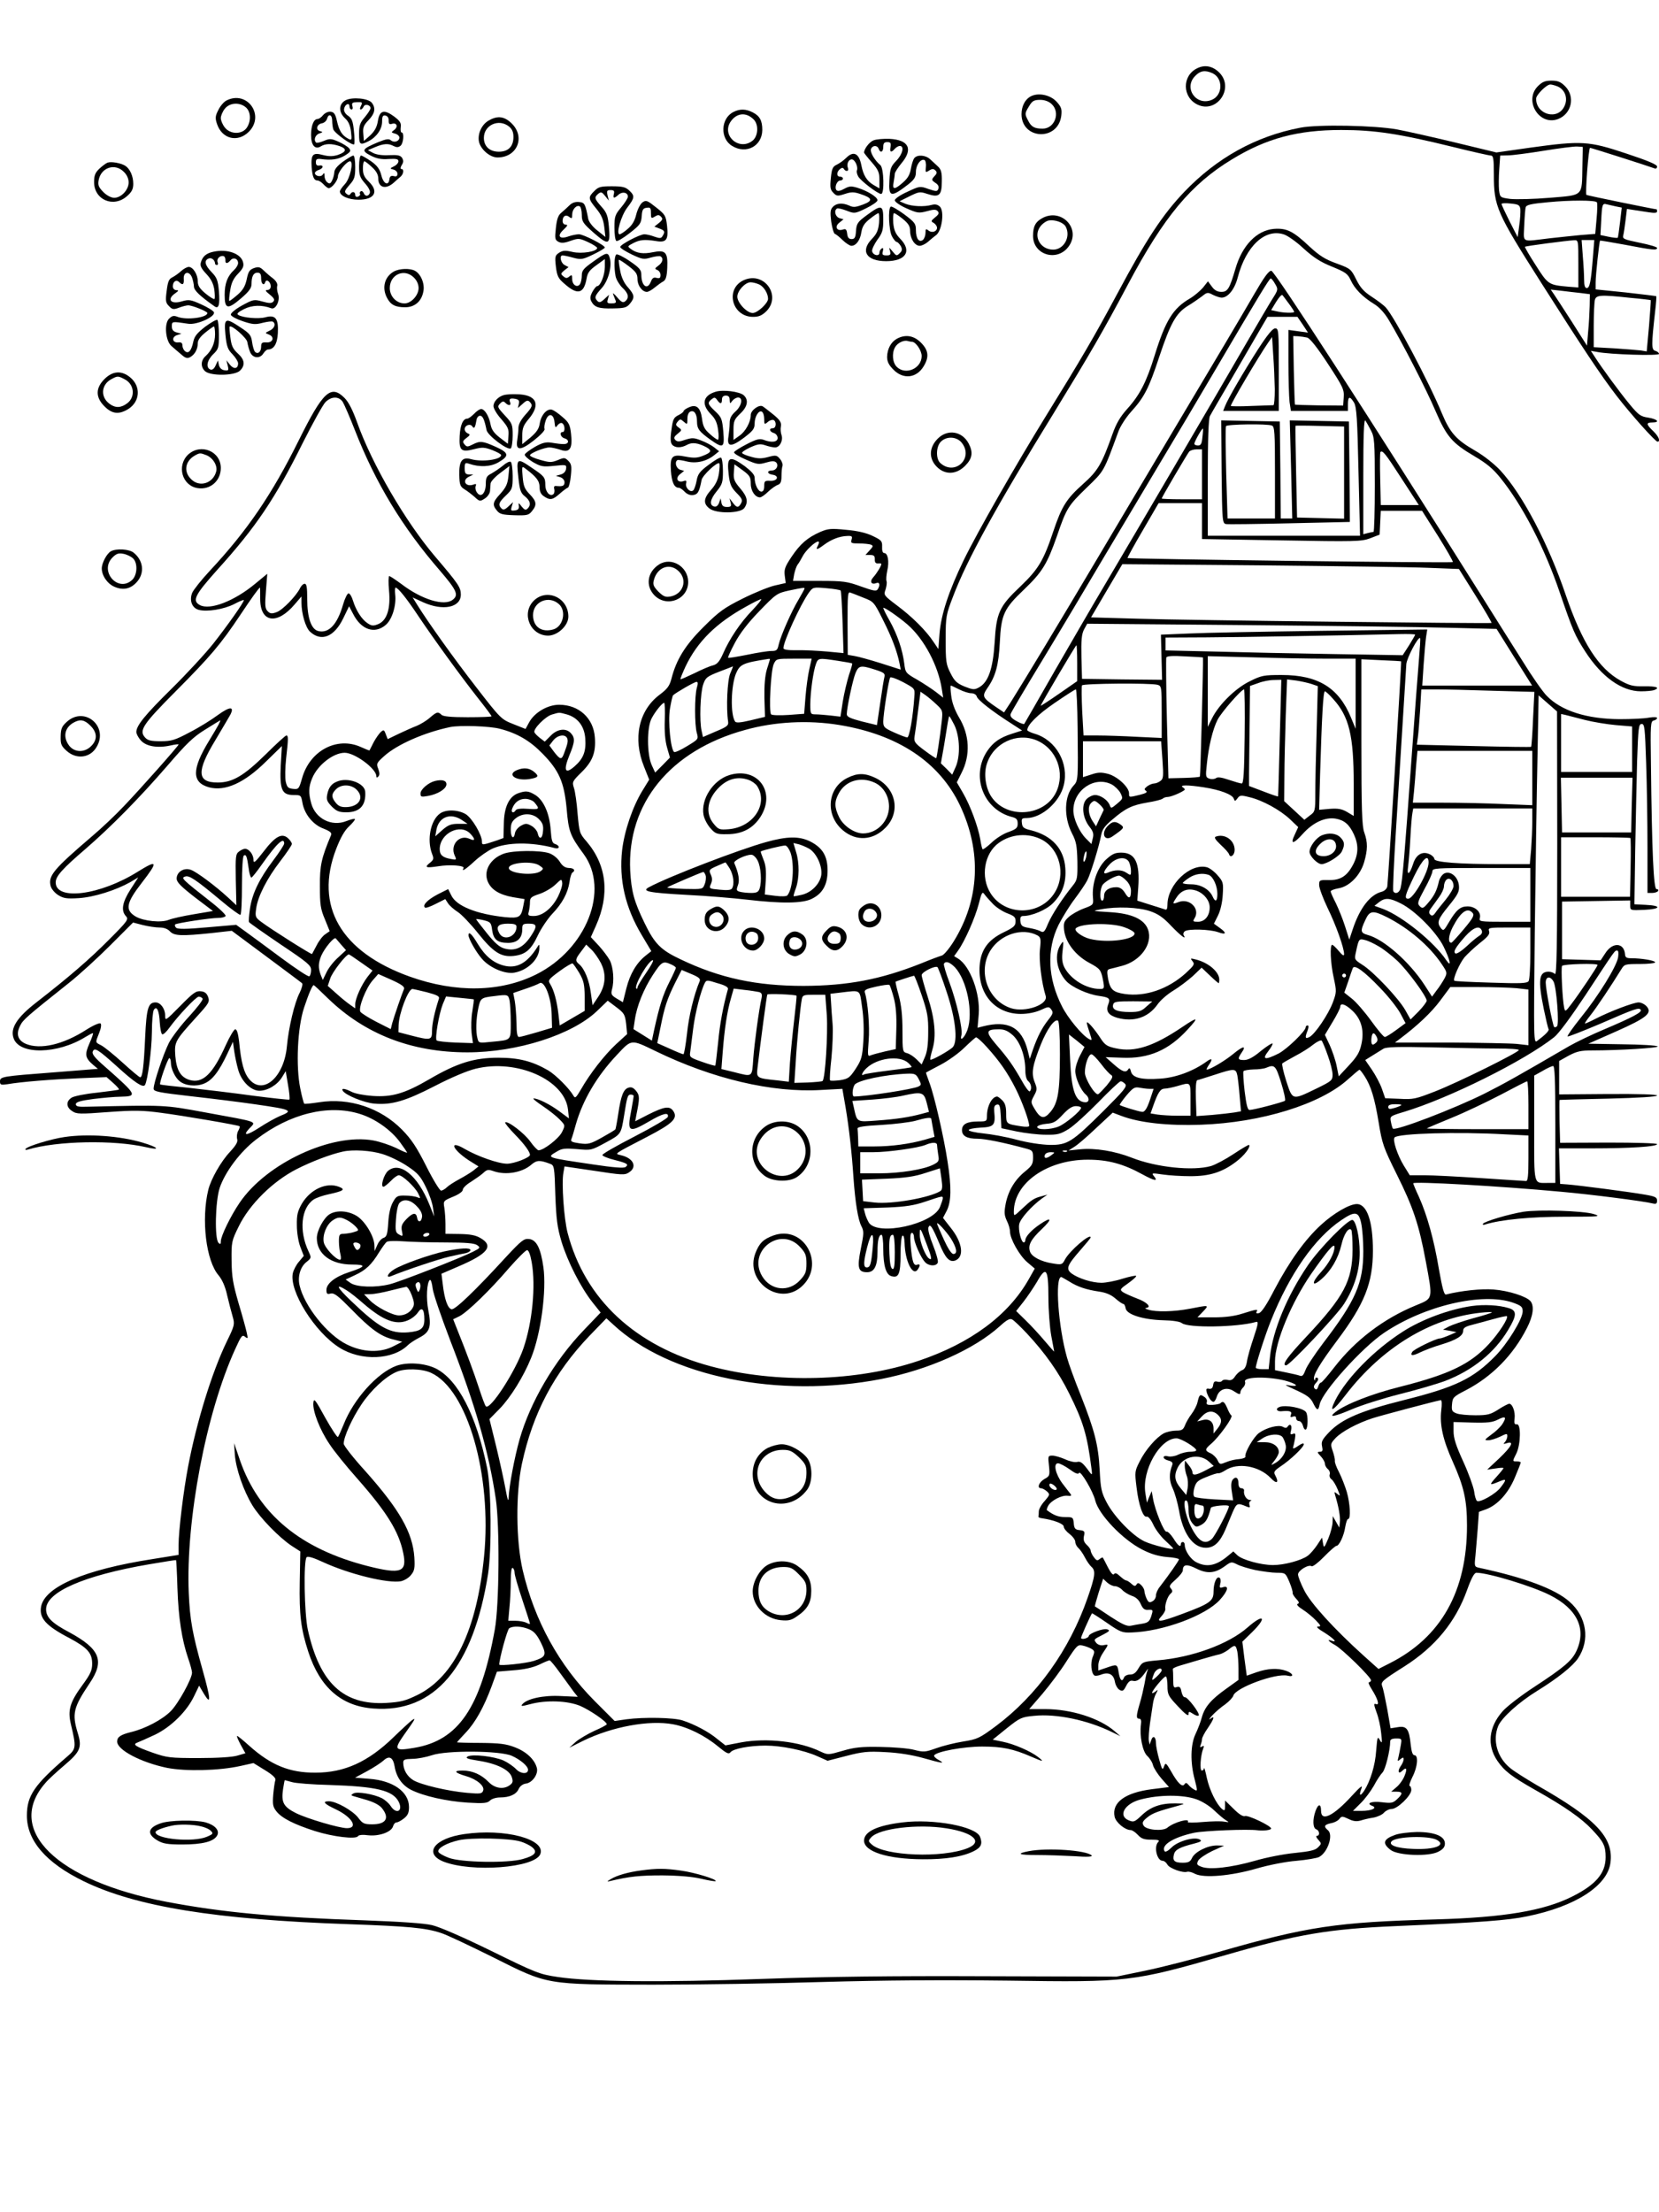 <?xml version="1.0" standalone="no"?>
<!DOCTYPE svg PUBLIC "-//W3C//DTD SVG 20010904//EN"
 "http://www.w3.org/TR/2001/REC-SVG-20010904/DTD/svg10.dtd">
<svg version="1.0" xmlns="http://www.w3.org/2000/svg"
 width="864pt" height="1152pt" viewBox="0 0 864 1152"
 preserveAspectRatio="xMidYMid meet">

<g transform="translate(0,1152) scale(0.1,-0.1)"
fill="#000000" stroke="none">
<path d="M6234 11164 c-79 -39 -77 -151 3 -189 99 -47 191 83 116 164 -35 37
-78 46 -119 25z m80 -25 c57 -26 55 -115 -3 -139 -82 -34 -149 63 -86 125 26
27 51 31 89 14z"/>
<path d="M8009 11071 c-74 -75 7 -208 105 -171 71 27 91 117 37 171 -23 23
-38 29 -71 29 -33 0 -48 -6 -71 -29z m105 -2 c38 -18 53 -63 33 -103 -35 -74
-147 -43 -147 40 0 20 54 74 74 74 8 0 26 -5 40 -11z"/>
<path d="M5374 11021 c-33 -14 -54 -51 -54 -96 1 -132 189 -141 207 -9 4 35 1
46 -23 73 -31 35 -90 49 -130 32z m103 -43 c47 -44 16 -128 -47 -128 -42 0
-59 9 -75 41 -19 36 -19 38 5 77 16 27 26 32 57 32 24 0 45 -8 60 -22z"/>
<path d="M1180 10997 c-14 -7 -33 -29 -43 -50 -16 -31 -17 -42 -7 -72 26 -79
108 -99 166 -41 85 85 -8 217 -116 163z m99 -35 c27 -21 30 -71 7 -106 -24
-37 -86 -37 -115 0 -12 15 -21 37 -21 49 0 12 9 34 21 49 25 31 75 35 108 8z"/>
<path d="M1800 10998 c-36 -19 -38 -61 -4 -93 19 -17 28 -38 32 -71 5 -44 4
-46 -15 -36 -32 17 -47 42 -58 91 -8 36 -15 47 -32 49 -13 2 -29 -5 -40 -17
-9 -12 -23 -21 -30 -21 -19 0 -33 -34 -33 -83 0 -54 21 -78 51 -59 24 15 57
15 98 1 39 -14 36 -30 -10 -46 -27 -8 -46 -8 -78 0 -52 14 -62 3 -58 -63 4
-51 12 -70 31 -70 7 0 21 -9 31 -20 10 -11 22 -20 27 -20 16 0 48 40 48 62 0
22 45 78 63 78 20 0 0 -91 -27 -119 -14 -15 -26 -32 -26 -38 0 -23 45 -43 97
-43 84 0 108 42 53 95 -23 22 -30 38 -30 67 0 21 3 38 8 38 4 0 22 -14 40 -31
22 -20 32 -39 32 -59 0 -48 40 -58 81 -21 9 9 25 22 33 29 18 14 22 42 6 42
-6 0 -5 8 2 20 10 15 10 24 2 38 -9 13 -23 16 -67 14 -35 -2 -65 2 -83 11
l-28 15 38 16 c45 19 70 20 97 5 15 -7 24 -7 35 2 15 12 20 69 6 69 -5 0 -7
12 -5 28 3 22 -4 32 -34 55 -53 39 -76 33 -85 -23 -5 -32 -17 -53 -40 -75
l-33 -29 -3 38 c-3 32 2 44 27 70 33 34 39 62 18 90 -17 24 -102 32 -137 14z
m80 -29 c-6 -11 -7 -19 -1 -19 5 0 11 7 15 15 6 16 36 9 36 -9 -1 -6 -14 -27
-30 -46 -25 -29 -30 -43 -30 -87 0 -57 5 -61 50 -38 42 22 70 63 70 102 0 28
4 34 18 31 10 -2 17 -12 16 -26 0 -17 4 -21 17 -17 25 8 34 -14 13 -31 -18
-13 -18 -14 4 -20 12 -3 22 -13 22 -20 0 -20 -27 -29 -44 -15 -11 10 -26 7
-68 -10 -83 -35 -88 -43 -38 -69 31 -16 56 -21 94 -18 40 2 51 0 51 -12 0 -8
-10 -20 -23 -26 -22 -11 -23 -12 -3 -17 12 -3 21 -13 21 -22 0 -12 -6 -16 -19
-12 -15 3 -21 -1 -23 -17 -5 -36 -31 -24 -42 21 -8 32 -21 50 -53 73 -24 16
-47 30 -53 30 -5 0 -10 -25 -10 -55 0 -47 4 -59 31 -90 18 -20 29 -41 25 -50
-7 -19 -25 -19 -32 0 -4 8 -10 12 -15 9 -5 -3 -7 -9 -4 -14 3 -4 -2 -10 -10
-14 -9 -3 -15 0 -15 9 0 17 -16 20 -25 5 -5 -8 -11 -7 -21 1 -12 10 -9 17 16
46 26 29 30 41 30 93 0 33 -4 60 -10 60 -5 0 -30 -15 -54 -32 -30 -22 -45 -41
-45 -56 -1 -13 -6 -32 -12 -43 -8 -16 -13 -18 -25 -8 -8 6 -14 21 -14 33 0 16
-2 18 -9 7 -9 -15 -41 -8 -41 8 0 5 9 13 20 16 25 8 27 27 3 23 -12 -2 -18 3
-18 17 0 16 6 19 25 17 56 -8 92 -2 126 18 30 19 33 24 22 38 -7 8 -32 24 -55
34 -38 17 -46 17 -77 4 -19 -8 -37 -12 -40 -8 -14 13 -4 40 17 47 19 6 20 8 4
12 -25 6 -17 37 10 41 11 2 23 12 26 23 8 29 27 23 27 -10 0 -16 3 -36 6 -45
8 -21 102 -88 109 -77 2 5 2 37 -2 71 -5 50 -11 64 -30 77 -15 10 -23 24 -21
36 4 24 28 35 28 13 0 -9 5 -16 11 -16 6 0 8 8 4 18 -4 16 0 19 25 20 27 1 29
-1 20 -19z"/>
<path d="M3820 10937 c-67 -33 -71 -139 -7 -177 73 -45 156 -1 157 83 0 49
-13 73 -50 92 -35 18 -67 19 -100 2z m104 -38 c28 -26 25 -87 -4 -111 -70 -57
-165 27 -114 100 31 44 79 49 118 11z"/>
<path d="M2548 10894 c-38 -20 -61 -68 -54 -110 8 -41 57 -84 97 -84 102 0
146 105 75 176 -38 38 -73 43 -118 18z m103 -33 c16 -13 23 -29 23 -54 0 -50
-27 -77 -76 -77 -48 0 -78 28 -78 72 0 67 78 102 131 59z"/>
<path d="M6772 10855 c-231 -44 -435 -157 -604 -334 -112 -117 -198 -247 -350
-532 -120 -224 -190 -343 -373 -639 -150 -243 -355 -601 -426 -747 -78 -161
-118 -283 -126 -383 l-6 -80 -25 37 c-38 58 -110 130 -189 189 -70 53 -72 55
-61 84 5 17 8 36 5 44 -3 7 -1 32 4 55 11 47 3 91 -16 91 -8 0 -12 12 -11 33
1 29 -3 34 -49 56 -33 16 -79 27 -139 32 -79 8 -94 6 -134 -11 -68 -30 -105
-63 -150 -130 -34 -51 -39 -65 -35 -98 l5 -38 -57 -13 c-31 -7 -107 -38 -167
-68 -96 -48 -123 -67 -203 -147 -96 -95 -143 -171 -168 -270 -10 -38 -21 -53
-62 -84 -109 -82 -140 -228 -81 -374 l27 -68 -35 -57 c-51 -83 -94 -209 -106
-310 -17 -154 16 -298 102 -442 l50 -84 -29 -23 c-47 -37 -82 -95 -101 -171
l-18 -72 -32 19 c-28 17 -31 23 -25 47 13 45 7 116 -11 152 -10 18 -36 53 -58
77 l-41 44 26 58 c74 165 57 317 -49 441 -36 41 -37 47 -46 144 -4 56 -13 117
-19 134 -10 31 -8 35 39 81 58 57 76 103 70 182 -7 100 -83 170 -186 170 -60
0 -128 -40 -156 -91 l-19 -35 -63 25 c-63 25 -66 27 -192 190 -119 153 -255
344 -310 433 l-23 37 54 -25 c104 -47 197 -28 197 40 0 37 -13 56 -134 198
-154 181 -328 479 -406 698 -23 64 -44 106 -66 128 -71 71 -112 33 -238 -221
-140 -282 -268 -470 -462 -678 -44 -47 -86 -100 -93 -116 -16 -40 -1 -80 35
-89 44 -11 129 3 183 30 28 15 51 24 51 21 0 -12 -85 -132 -158 -225 -41 -52
-139 -158 -217 -235 -139 -137 -185 -193 -185 -227 0 -9 10 -29 23 -43 27 -32
88 -42 155 -27 23 5 42 8 42 5 0 -7 -197 -229 -283 -319 -42 -45 -118 -117
-169 -160 -201 -172 -228 -205 -214 -259 4 -14 21 -35 39 -46 27 -17 44 -20
107 -16 80 5 193 41 268 83 l42 25 -40 -62 c-43 -67 -51 -111 -24 -140 15 -16
9 -25 -88 -122 -101 -102 -210 -196 -380 -328 -100 -78 -136 -134 -117 -186
30 -87 229 -83 374 7 18 11 35 20 39 20 3 0 -5 -24 -18 -53 -26 -59 -23 -76
20 -113 l24 -20 -227 -18 c-274 -21 -283 -22 -283 -48 0 -17 5 -19 38 -14 76
13 231 25 372 31 l145 6 34 -30 c19 -17 33 -32 30 -35 -2 -2 -53 -9 -114 -16
-60 -6 -120 -18 -132 -26 -30 -19 -29 -50 3 -70 23 -16 40 -16 187 -5 137 10
180 9 277 -4 114 -15 402 -64 408 -70 2 -2 -1 -13 -8 -25 -6 -11 -8 -30 -5
-41 5 -15 -5 -32 -38 -68 -46 -49 -98 -140 -112 -196 -38 -155 -12 -372 54
-447 18 -22 34 -57 44 -103 9 -38 22 -89 29 -112 11 -39 10 -45 -31 -129 -77
-159 -157 -418 -201 -649 -25 -130 -50 -339 -50 -411 l0 -51 -137 -22 c-353
-55 -559 -144 -579 -247 -11 -60 24 -100 149 -165 93 -50 117 -77 117 -133 0
-34 -9 -54 -50 -110 -66 -90 -78 -131 -61 -204 29 -122 28 -129 -20 -170 -171
-147 -209 -203 -209 -307 0 -130 100 -246 295 -341 273 -133 688 -200 1380
-224 311 -11 401 -19 482 -46 27 -8 147 -65 268 -125 293 -147 272 -143 835
-144 234 0 632 6 885 14 321 9 613 11 965 7 626 -9 646 -7 1136 134 374 108
533 135 884 150 440 19 584 30 684 51 251 51 417 159 433 278 18 132 -75 230
-385 406 -56 33 -118 72 -137 88 -68 55 -93 145 -62 220 19 43 107 123 203
182 107 66 184 128 212 169 64 95 46 217 -45 296 -73 65 -233 125 -466 175
-29 6 -29 7 -23 63 3 31 8 96 12 143 l6 86 36 13 c61 22 117 84 151 165 17 40
31 76 31 79 0 3 -9 6 -20 6 -24 0 -24 -1 -3 41 23 46 25 155 3 152 -13 -2 -15
5 -12 31 4 34 -11 76 -28 76 -5 0 -31 -13 -57 -30 -41 -26 -56 -30 -119 -30
-40 0 -85 4 -99 10 -23 9 -26 15 -23 47 3 36 7 40 73 74 136 71 246 183 317
323 33 64 39 115 19 140 -21 25 -114 55 -193 61 -62 5 -167 -6 -247 -26 -10
-3 -19 30 -37 131 -26 156 -62 283 -104 377 -17 36 -30 68 -30 71 0 11 446
-14 770 -44 158 -14 430 -49 478 -61 17 -4 22 -1 22 15 0 17 -10 22 -63 31
-79 14 -349 49 -402 53 l-40 3 -3 93 -3 92 173 0 c199 0 338 9 338 22 0 5
-112 8 -252 8 l-253 -1 -3 110 c-1 61 -1 112 0 113 2 1 117 4 256 7 158 4 252
10 252 16 0 6 -91 9 -255 8 l-255 -2 0 87 0 87 50 28 c42 22 62 27 123 27 139
0 348 13 340 21 -5 5 -88 10 -185 11 l-176 3 145 64 c160 71 190 96 158 131
-10 11 -29 20 -41 20 -26 0 -148 -46 -224 -85 -27 -14 -52 -25 -55 -25 -4 0 9
19 28 43 30 37 110 157 161 240 16 26 20 27 96 27 44 0 80 4 80 9 0 9 -71 21
-124 21 -25 0 -32 4 -33 21 -5 61 -65 64 -102 6 l-25 -38 -100 3 -101 3 0 150
0 150 178 3 177 3 0 -26 c0 -26 0 -26 73 -23 87 4 93 22 8 26 l-59 3 4 277 c3
152 7 364 10 470 6 173 8 192 24 192 15 0 17 -20 23 -202 4 -112 7 -310 7
-440 l0 -238 24 0 c14 0 28 5 31 10 3 6 0 10 -8 10 -15 0 -24 191 -29 655 -3
202 -2 220 15 223 9 2 17 8 17 13 0 5 -17 6 -42 2 -24 -5 -92 -8 -153 -8 -171
1 -304 43 -380 122 -20 20 -76 100 -124 178 -49 77 -155 246 -236 375 -548
873 -1057 1660 -1074 1660 -14 0 -37 -32 -91 -125 -76 -131 -192 -326 -418
-705 -109 -184 -293 -492 -407 -685 -194 -327 -365 -610 -442 -733 l-34 -52
-43 29 c-70 48 -73 55 -43 99 42 60 58 119 64 237 7 145 21 175 126 275 95 91
120 132 171 277 50 146 58 159 155 253 93 90 87 79 166 294 10 27 39 72 65
101 69 76 93 122 147 286 59 177 88 228 149 266 25 15 58 38 74 50 26 21 30
22 56 8 16 -8 37 -15 46 -15 33 0 68 43 84 105 43 164 143 257 241 224 19 -6
66 -39 103 -74 52 -47 88 -70 148 -94 71 -29 81 -37 97 -71 20 -44 61 -86 121
-123 27 -16 55 -47 77 -84 69 -115 195 -360 243 -473 58 -134 86 -167 203
-236 63 -37 97 -65 136 -114 114 -141 230 -365 308 -595 69 -201 79 -224 133
-308 86 -133 190 -207 290 -207 29 0 59 3 68 6 34 13 13 21 -51 20 -58 -1 -76
4 -122 29 -116 64 -201 197 -286 445 -92 271 -226 525 -341 650 -33 35 -86 77
-133 104 -97 56 -129 92 -171 192 -68 165 -248 504 -293 553 -12 13 -46 38
-75 57 -40 26 -58 47 -79 89 -27 54 -29 56 -102 83 -59 21 -89 40 -141 88 -86
81 -119 97 -186 92 -89 -8 -165 -86 -200 -208 -30 -102 -40 -120 -73 -120 -20
0 -36 8 -50 28 l-20 27 -26 -33 c-15 -17 -45 -43 -69 -57 -87 -51 -126 -114
-182 -294 -43 -140 -78 -208 -144 -281 -36 -40 -57 -76 -76 -130 -55 -155 -76
-192 -153 -260 -86 -77 -111 -115 -155 -246 -51 -153 -78 -198 -171 -287 -111
-105 -126 -137 -135 -294 -9 -137 -33 -206 -82 -233 -24 -13 -31 -12 -75 5
-40 17 -52 28 -73 70 -23 45 -25 61 -25 175 0 120 2 129 39 225 72 190 223
465 524 954 192 314 257 426 387 671 187 352 328 521 541 650 180 110 343 153
569 153 174 0 300 -19 581 -88 101 -25 190 -45 198 -45 13 0 16 -16 16 -98 0
-168 13 -197 248 -567 215 -338 310 -481 391 -586 73 -95 202 -239 213 -239
18 0 6 28 -22 55 -37 35 -38 45 -5 45 42 0 28 17 -20 25 -41 6 -51 13 -99 71
-51 62 -144 188 -182 248 l-19 29 34 -6 c64 -13 321 -21 321 -10 0 6 -9 13
-19 16 -21 5 -21 29 -1 207 5 41 7 76 6 77 -1 2 -73 10 -159 20 l-157 16 0 36
c0 39 19 213 23 218 2 1 61 -9 132 -22 141 -27 165 -30 165 -16 0 5 -41 17
-91 27 -82 17 -90 20 -85 39 3 12 8 47 12 79 l7 58 38 -6 c22 -3 57 -9 79 -12
27 -4 40 -3 40 5 0 6 -1 11 -3 11 -10 0 -362 72 -365 75 -7 7 11 245 19 245 7
0 301 -94 336 -107 7 -3 13 1 13 10 0 10 -50 31 -162 68 -195 65 -231 67 -499
30 l-176 -25 -219 53 c-121 29 -255 59 -299 67 -115 21 -411 27 -503 9z m1469
-203 c-3 -157 8 -147 -170 -162 -83 -7 -175 -9 -205 -6 -53 7 -54 8 -59 45 -2
20 -2 70 1 109 l5 72 41 1 c22 0 106 11 186 24 80 13 158 23 174 22 l29 -2 -2
-103z m75 -185 c4 -3 3 -42 -1 -85 l-7 -80 -76 -6 c-43 -4 -115 -12 -162 -17
-151 -18 -135 -26 -132 66 2 44 5 87 8 96 3 12 28 18 117 26 112 11 243 11
253 0z m-398 -37 c1 -14 -1 -52 -6 -85 l-8 -60 -42 82 c-23 46 -42 86 -42 91
0 4 21 5 48 2 41 -4 47 -8 50 -30z m498 15 l30 -6 -9 -77 c-5 -42 -10 -78 -12
-80 -2 -2 -23 0 -47 5 l-43 9 4 74 c4 85 6 93 29 86 10 -2 31 -7 48 -11z
m-196 -299 l0 -123 -52 4 c-103 9 -106 11 -170 112 -33 51 -58 94 -56 96 3 4
217 32 256 34 22 1 22 -1 22 -123z m76 37 c-10 -130 -17 -163 -32 -163 -10 0
-14 13 -14 43 0 23 -3 79 -7 125 l-6 82 33 0 33 0 -7 -87z m-1655 -142 c16
-27 16 -30 -14 -77 -17 -27 -76 -128 -132 -224 -143 -248 -608 -1041 -735
-1255 -59 -99 -178 -304 -265 -455 -86 -151 -159 -277 -161 -280 -3 -2 -21 4
-40 15 -24 13 -34 24 -31 36 2 9 77 135 165 280 88 145 233 388 322 539 90
151 223 374 295 495 73 121 201 337 285 480 227 386 281 475 288 475 4 0 14
-13 23 -29z m1592 -47 l47 -6 -1 -61 c-1 -34 -4 -95 -8 -134 l-6 -73 -78 123
c-43 67 -86 133 -95 146 l-16 23 54 -6 c30 -4 76 -9 103 -12z m-1520 -56 c15
-20 27 -39 27 -42 0 -7 -56 -6 -92 3 l-28 6 26 43 c15 24 29 40 33 35 4 -4 19
-25 34 -45z m1778 31 c57 -5 105 -11 106 -12 1 -2 -3 -62 -9 -135 l-12 -132
-30 5 c-17 2 -79 7 -138 11 l-108 6 0 111 c0 62 3 122 6 135 7 26 28 28 185
11z m-1706 -140 l27 -41 -51 7 -51 7 0 -165 c0 -90 3 -185 6 -211 l7 -46 148
0 149 0 0 35 c0 42 10 44 32 8 13 -24 17 -82 23 -360 l8 -333 -397 0 -396 0 0
301 c0 203 4 307 11 322 6 12 58 101 114 197 56 96 121 208 144 248 l42 72 78
0 78 0 28 -41z m23 -67 c15 -5 51 -50 108 -137 78 -119 85 -134 82 -174 l-3
-43 -125 1 c-68 1 -125 3 -126 4 -1 1 -4 82 -6 180 l-3 177 25 -1 c14 -1 35
-4 48 -7z m-5023 -335 c8 -13 37 -80 64 -149 107 -273 246 -503 440 -727 90
-105 101 -129 69 -154 -43 -35 -161 0 -268 82 -30 22 -58 41 -63 41 -4 0 -5
-34 -1 -75 9 -95 -11 -156 -56 -175 -25 -10 -34 -10 -55 4 -31 20 -61 67 -77
119 -6 20 -16 37 -23 37 -6 0 -19 -26 -28 -57 -30 -105 -75 -153 -130 -139
-36 9 -57 69 -57 166 0 60 -3 80 -13 80 -8 0 -18 -10 -24 -22 -19 -40 -92
-116 -123 -126 -24 -9 -33 -8 -46 5 -14 14 -15 31 -9 106 l7 89 -62 -51 c-109
-91 -236 -140 -289 -112 -42 23 -26 53 90 183 202 223 301 370 446 662 52 103
105 199 118 212 31 31 70 31 90 1z m5355 -149 c18 -34 20 -58 20 -283 0 -135
-3 -245 -7 -245 -5 0 -18 -3 -30 -6 l-23 -6 0 303 c0 211 3 299 11 289 5 -8
19 -32 29 -52z m-878 -35 c-3 -34 -8 -43 -23 -43 -10 0 -19 4 -19 9 0 11 41
84 45 79 1 -2 0 -22 -3 -45z m-2 -193 l0 -130 -105 0 c-58 0 -105 2 -105 4 0
6 130 227 143 244 5 6 22 12 38 12 l29 0 0 -130z m1038 -20 l91 -140 -99 0
-99 0 -3 136 c-2 75 -1 138 1 140 11 11 25 -6 109 -136z m-1038 -223 l0 -94
413 -7 c386 -7 417 -6 463 11 l49 19 3 62 3 62 108 0 107 0 83 -131 c45 -72
80 -133 77 -136 -5 -6 -1688 16 -1694 21 -1 2 34 67 80 145 l82 141 113 0 113
0 0 -93z m-1825 -97 c-6 -18 -2 -20 39 -20 24 0 52 -3 61 -6 14 -6 13 -9 -6
-30 l-22 -24 25 0 c19 0 24 -5 24 -22 -1 -16 4 -23 17 -22 9 1 17 0 17 -3 0
-10 -24 -49 -42 -69 -21 -23 -10 -41 17 -30 16 6 20 -11 6 -33 -7 -11 -23 -8
-87 15 -72 26 -91 29 -216 29 l-138 0 6 35 c4 19 12 42 18 50 7 8 18 28 26 43
15 30 65 77 81 77 6 0 5 -8 -1 -20 -14 -26 -6 -25 33 4 38 28 81 44 120 45 24
1 27 -2 22 -19z m3006 -147 l157 -6 87 -139 c48 -77 85 -141 83 -142 -6 -4
-1598 14 -1840 22 l-246 7 81 138 82 139 720 -6 c396 -4 790 -9 876 -13z
m-6086 -162 c0 -123 87 -137 179 -29 l36 42 0 -32 c0 -57 21 -129 44 -151 59
-55 127 -28 174 70 l30 62 21 -40 c42 -83 112 -106 169 -58 34 28 57 103 50
160 -2 19 -1 35 2 35 13 0 59 -58 120 -150 80 -119 217 -308 309 -425 39 -49
71 -92 71 -95 0 -3 -56 -5 -125 -5 -86 0 -128 4 -136 13 -18 17 -24 16 -61
-16 -18 -16 -49 -34 -68 -42 -19 -7 -61 -26 -93 -41 l-58 -28 -10 26 c-9 24
-11 24 -27 10 -9 -9 -26 -33 -37 -54 -10 -21 -20 -39 -21 -41 0 -1 -21 7 -45
18 -124 56 -266 -19 -306 -163 -16 -56 -18 -58 -47 -55 -26 3 -31 8 -38 38 -4
19 -3 73 2 120 12 105 12 120 1 120 -4 0 -53 -44 -107 -98 -114 -112 -173
-147 -250 -147 -109 0 -112 57 -11 223 35 59 70 118 77 131 22 44 -4 42 -66
-3 -32 -24 -98 -65 -147 -90 -77 -41 -95 -46 -151 -46 -50 0 -67 4 -81 20 -32
36 -12 67 160 240 181 182 234 244 338 400 58 87 96 140 101 140 1 0 1 -27 1
-59z m2835 54 c0 -2 -14 -28 -31 -57 -38 -63 -94 -191 -104 -236 -6 -28 -11
-32 -38 -32 -18 0 -75 -9 -127 -20 -52 -10 -96 -18 -98 -15 -2 2 13 36 35 77
26 49 67 103 128 166 87 90 92 93 155 107 77 16 80 16 80 10z m188 -10 c3 -3
7 -77 10 -165 l5 -161 -84 8 c-46 4 -117 8 -156 7 -51 -1 -73 3 -73 11 0 34
88 226 132 288 21 29 22 30 91 24 38 -3 72 -9 75 -12z m120 -38 c52 -20 54
-22 101 -116 47 -93 73 -163 86 -227 l6 -31 -103 33 c-57 18 -119 35 -138 38
l-35 6 -1 165 c0 147 1 165 15 159 9 -3 40 -15 69 -27z m-580 -65 c-63 -65
-119 -149 -153 -227 -18 -40 -30 -54 -52 -60 -15 -3 -59 -22 -97 -41 -38 -18
-71 -33 -72 -31 -2 2 10 31 26 66 62 130 160 227 317 313 37 21 72 38 77 38 5
0 -16 -26 -46 -58z m809 -75 c86 -75 160 -215 178 -336 l7 -44 -37 29 c-21 16
-65 45 -99 65 -60 34 -61 36 -67 86 -9 69 -35 147 -75 219 -19 33 -34 64 -34
68 0 9 81 -47 127 -87z m2817 -16 l250 -6 92 -147 93 -148 -286 0 -286 0 7
108 c4 59 10 124 13 146 l6 38 -549 -7 c-302 -4 -614 -10 -693 -14 l-145 -6 3
-118 3 -117 -209 2 -208 3 -3 112 c-2 88 1 120 13 144 l17 31 816 -7 c449 -4
929 -10 1066 -14z m-174 -36 c0 -3 -15 -28 -32 -56 l-33 -51 -360 6 c-198 3
-476 9 -617 13 l-258 6 0 34 0 33 213 1 c179 1 710 10 1005 17 45 1 82 0 82
-3z m20 -126 c-5 -57 -23 -297 -40 -534 -34 -476 -46 -622 -56 -660 -6 -24
-27 -34 -38 -16 -3 5 3 148 14 317 25 399 51 819 54 865 2 32 62 146 72 136 2
-2 -1 -50 -6 -108z m-1780 -23 l0 -93 -95 -66 c-52 -36 -95 -64 -95 -62 0 7
182 315 186 315 2 0 4 -42 4 -94z m655 30 c2 -31 -13 -617 -16 -620 -2 -3 -40
-6 -84 -7 l-80 -2 -8 309 c-4 170 -5 314 -3 320 3 8 33 10 98 6 51 -2 93 -5
93 -6z m643 -6 l152 0 0 -182 0 -183 -24 58 c-64 156 -172 222 -361 222 -93 0
-105 -2 -167 -33 -74 -36 -161 -122 -196 -193 l-22 -44 0 184 0 184 233 -6
c127 -4 301 -7 385 -7z m-2898 -2 c0 -2 -7 -25 -16 -53 -10 -34 -14 -82 -13
-149 l3 -99 -75 -18 c-55 -13 -76 -14 -81 -6 -25 39 -21 186 5 250 21 48 35
55 170 76 4 0 7 0 7 -1z m205 -52 c-7 -30 -16 -94 -20 -144 l-7 -89 -81 -6
c-45 -3 -86 -2 -91 3 -13 13 -2 231 14 263 13 27 15 27 105 27 l92 0 -12 -54z
m148 43 c40 -6 73 -12 75 -14 2 -1 -6 -29 -17 -61 -10 -33 -25 -94 -32 -138
l-12 -78 -51 6 c-28 3 -63 6 -78 6 -27 0 -28 2 -28 53 0 63 16 175 30 211 11
30 15 30 113 15z m2934 -3 c3 -2 -68 -1149 -72 -1172 -3 -13 -15 -24 -30 -28
-60 -15 -114 -86 -150 -195 l-18 -54 -22 69 c-12 38 -34 92 -48 121 -15 29
-27 56 -27 61 0 5 18 12 40 16 57 9 113 66 134 135 19 66 20 103 1 156 -12 32
-15 121 -15 471 l0 431 103 -5 c56 -2 103 -5 104 -6z m-3494 -63 c-15 -35 -22
-178 -11 -251 3 -20 -6 -27 -64 -51 l-67 -29 -7 32 c-12 50 -7 197 8 241 12
36 19 42 83 67 39 15 71 27 72 28 1 0 -5 -17 -14 -37z m754 20 c47 -15 53 -20
49 -38 -3 -11 -13 -72 -22 -136 l-17 -115 -78 19 c-61 16 -79 24 -79 38 0 33
31 178 45 213 17 41 27 43 102 19z m205 -138 c-7 -109 -26 -215 -37 -215 -7 0
-38 12 -69 26 -51 23 -56 28 -56 57 0 38 28 216 36 229 3 4 33 -6 67 -24 61
-33 62 -33 59 -73z m1903 -217 c-4 -167 -8 -304 -9 -305 -1 -2 -36 10 -77 26
l-74 28 0 67 c0 36 2 153 3 260 l2 194 43 15 c23 9 59 16 81 16 l39 1 -8 -302z
m166 280 l32 -11 -6 -231 c-4 -127 -7 -274 -7 -327 0 -93 -1 -96 -29 -116
l-28 -22 -53 49 -52 48 1 129 c0 70 4 213 7 317 l7 188 48 -6 c26 -4 62 -12
80 -18z m-3202 -20 c-12 -42 -12 -194 0 -235 9 -32 8 -33 -50 -68 -32 -20 -63
-34 -68 -31 -18 12 -33 158 -22 225 6 35 13 66 16 70 13 13 111 70 122 70 8 1
9 -8 2 -31z m2399 16 c21 -6 22 -10 22 -142 l0 -135 -127 6 c-71 4 -162 7
-204 7 l-76 0 -7 126 c-3 69 -4 129 -1 135 7 10 356 13 393 3z m-1033 -24 c22
-11 50 -20 63 -20 14 0 26 -7 29 -17 4 -18 83 -79 182 -142 l54 -35 -53 -17
c-63 -20 -97 -44 -128 -89 -88 -130 -21 -308 131 -345 21 -6 27 -13 27 -34 0
-22 -7 -29 -49 -44 -27 -9 -67 -35 -89 -57 -23 -21 -43 -36 -45 -32 -3 4 -8
27 -12 52 -11 65 -52 176 -90 241 l-32 55 24 48 c48 93 43 199 -13 291 -22 38
-36 76 -40 111 -4 30 -5 54 -2 54 2 0 21 -9 43 -20z m617 -197 c3 -275 3 -278
-21 -304 -49 -53 -52 -163 -8 -249 22 -42 26 -64 28 -145 1 -89 0 -97 -25
-128 -54 -67 -108 -150 -128 -197 -18 -44 -23 -48 -40 -39 -10 6 -37 13 -60
17 -35 6 -41 11 -44 35 -2 20 2 27 15 27 45 0 120 32 154 66 50 50 71 108 65
184 -7 100 -69 168 -177 196 -39 9 -47 15 -49 38 -3 23 0 26 25 26 79 1 172
84 193 171 28 114 -40 235 -151 268 -21 6 -39 15 -39 19 0 27 53 80 142 141
57 39 106 71 111 71 4 0 8 -89 9 -197z m870 -48 c-2 -188 -6 -245 -15 -245 -7
0 -37 9 -67 19 -38 13 -59 16 -67 9 -7 -5 -22 -7 -34 -3 -20 7 -21 11 -14 74
9 93 31 184 56 233 20 39 124 158 138 158 3 0 5 -110 3 -245z m1291 238 l218
-6 -7 -141 c-3 -78 -8 -143 -10 -145 -2 -2 -136 0 -299 4 l-296 7 5 37 c3 20
8 84 12 144 l6 107 77 0 c42 0 174 -3 294 -7z m-2895 -72 c31 -29 32 -33 27
-83 -10 -89 -26 -192 -29 -196 -2 -2 -29 16 -61 40 -51 38 -56 45 -52 73 3 16
11 76 18 132 l13 101 26 -18 c14 -10 40 -32 58 -49z m2065 29 c83 -91 107
-190 107 -441 l0 -168 -35 21 c-28 16 -47 19 -90 16 l-55 -5 5 186 c9 297 16
431 25 431 4 0 24 -18 43 -40z m1167 -755 c0 -536 -3 -686 -12 -677 -7 7 -21
12 -33 12 -51 0 -56 -44 -25 -195 11 -53 22 -100 25 -104 4 -8 -16 -29 -59
-61 -19 -15 -19 -5 -13 565 4 319 10 727 14 907 l6 327 48 -42 48 -42 1 -690z
m-4648 645 c-2 -61 2 -107 12 -143 l15 -52 -38 -39 -39 -39 -18 39 c-25 56
-26 196 0 244 19 36 55 80 65 80 3 0 5 -41 3 -90z m-511 30 c57 -16 92 -60 97
-125 5 -67 -9 -105 -56 -146 -49 -43 -59 -22 -27 57 29 70 31 91 8 116 -25 28
-70 23 -105 -13 l-31 -31 -25 19 c-14 11 -27 24 -29 30 -6 18 57 82 91 92 41
12 36 12 77 1z m5303 -29 c43 -11 117 -23 162 -27 l84 -7 0 -118 0 -119 -185
0 -185 0 0 151 0 151 23 -5 c12 -3 58 -15 101 -26z m-3283 -28 c28 -60 31
-160 6 -217 l-18 -40 -29 30 -30 29 16 90 c8 50 17 105 20 123 3 17 6 32 8 32
2 0 14 -21 27 -47z m-3832 5 c-7 -13 -29 -51 -50 -85 -91 -149 -91 -218 0
-243 84 -22 184 23 297 135 l82 80 -6 -102 c-6 -126 6 -153 67 -153 38 0 39
-1 46 -40 10 -59 55 -115 110 -135 35 -14 44 -22 39 -34 -50 -119 -59 -158
-58 -266 0 -95 3 -118 26 -172 l25 -62 -23 -16 c-13 -8 -33 -34 -45 -58 -12
-23 -23 -43 -24 -45 -3 -4 -212 128 -264 167 -31 23 -33 28 -27 69 8 63 56
157 126 248 33 43 60 83 60 89 0 7 -9 20 -20 30 -32 29 -67 10 -127 -69 -45
-58 -53 -64 -53 -43 0 27 -23 57 -44 57 -7 0 -21 -6 -31 -14 -18 -13 -19 -26
-17 -147 l3 -133 -43 40 c-65 60 -163 133 -193 144 -36 14 -75 -10 -75 -45 0
-19 21 -40 94 -97 l95 -72 -100 -17 c-55 -9 -113 -22 -130 -29 -39 -16 -130
-7 -172 17 -57 34 -51 70 33 178 85 110 81 120 -22 56 -196 -123 -428 -153
-428 -56 0 32 35 71 154 173 134 116 282 266 429 436 98 114 134 149 196 187
42 26 77 48 79 48 1 1 -3 -9 -9 -21z m3230 -3 c308 -50 524 -194 631 -420 113
-240 102 -489 -33 -707 -23 -37 -51 -71 -62 -74 -11 -3 -60 -21 -108 -41 -212
-84 -382 -116 -612 -117 -245 0 -435 40 -640 138 -104 49 -136 81 -189 191
-54 111 -68 163 -74 271 -17 350 209 627 599 733 153 43 328 52 488 26z
m-1766 -20 c90 -23 157 -62 223 -130 86 -88 112 -148 125 -286 10 -119 18
-141 89 -237 136 -187 14 -495 -247 -626 -186 -93 -419 -97 -658 -12 -361 129
-499 369 -384 666 22 57 43 95 67 117 19 18 33 35 30 38 -2 3 -22 -2 -45 -11
-76 -30 -160 13 -182 92 -15 54 -14 88 5 132 28 68 110 132 169 132 53 0 165
-83 165 -122 0 -8 3 -9 10 -2 8 8 7 20 0 40 -11 27 -9 31 31 67 68 61 210 123
344 151 50 10 206 5 258 -9z m351 -50 c5 -15 3 -26 -16 -77 -13 -36 -20 -35
-52 6 l-25 34 20 26 c23 29 63 35 73 11z m2444 -10 c105 -44 151 -168 102
-271 -62 -127 -259 -140 -337 -23 -31 47 -41 121 -23 173 35 107 155 163 258
121z m656 -102 c6 -86 5 -99 -11 -110 -9 -7 -24 -13 -33 -13 -9 0 -25 -7 -36
-15 -15 -12 -16 -16 -6 -23 10 -7 0 -13 -32 -21 -58 -14 -56 -14 -56 8 0 32
-61 88 -109 101 -35 9 -52 9 -87 -3 l-44 -14 0 93 0 94 204 0 203 0 7 -97z
m1926 -95 l0 -141 -152 6 c-83 4 -223 7 -311 7 l-159 0 6 58 c3 31 8 92 11
135 l7 77 299 0 299 0 0 -142z m518 -140 l-3 -143 -180 0 -180 0 -3 143 -3
142 187 0 186 0 -4 -142z m-2708 107 c16 -9 36 -28 45 -44 14 -29 14 -30 -17
-56 -31 -26 -32 -26 -39 -7 -10 26 -48 52 -76 52 -13 0 -33 -10 -44 -21 -28
-28 -22 -96 14 -143 21 -26 24 -39 18 -62 l-7 -29 -28 28 c-35 35 -66 103 -66
147 0 106 111 181 200 135z m480 -15 c84 -13 147 -37 155 -58 6 -16 7 -16 20
1 11 16 18 17 61 6 69 -16 161 -67 212 -115 l43 -41 -17 -37 c-27 -55 -9 -54
41 2 53 59 116 88 171 79 45 -8 71 -30 95 -82 25 -54 24 -102 -3 -155 -32 -62
-66 -84 -128 -83 -48 1 -50 0 -50 -26 0 -15 20 -69 44 -119 44 -90 86 -208 86
-241 0 -11 -9 -6 -28 17 -15 18 -30 32 -34 32 -13 0 -9 -96 8 -172 15 -70 15
-75 -5 -129 -24 -63 -92 -163 -121 -179 -23 -12 -25 -4 -10 34 6 17 6 26 0 26
-6 0 -10 -4 -10 -9 0 -20 -97 -114 -141 -137 -72 -36 -88 -32 -54 12 15 19 25
38 22 40 -3 3 -31 -15 -62 -40 -38 -32 -65 -46 -85 -46 -34 0 -36 6 -14 38 27
39 8 36 -43 -6 -42 -35 -121 -82 -138 -82 -3 0 1 10 9 22 24 34 19 42 -13 18
-69 -49 -159 -82 -239 -87 -98 -7 -144 5 -152 37 -4 17 -8 21 -14 12 -12 -20
-31 -14 -76 26 l-42 37 85 -3 c140 -6 244 39 344 149 58 63 52 66 -28 12 -151
-102 -249 -134 -348 -112 -43 9 -56 17 -76 47 -34 53 -74 99 -75 86 0 -6 7
-30 15 -53 13 -39 13 -41 -3 -32 -36 19 -111 110 -141 170 -75 147 -81 297
-18 425 20 39 58 101 85 136 27 36 56 79 64 95 18 34 63 182 73 237 5 28 19
48 59 81 68 58 100 74 182 88 38 6 73 15 79 20 5 5 17 9 27 9 16 0 74 24 88
37 2 2 -2 8 -10 13 -20 13 26 13 110 0z m-541 -91 c12 -11 20 -24 19 -27 -2
-4 -12 -25 -22 -46 l-18 -39 -19 29 c-21 33 -25 74 -7 92 16 16 21 15 47 -9z
m2251 -87 c0 -38 -3 -103 -6 -145 l-7 -77 -151 0 c-220 0 -346 10 -346 27 0 7
-11 19 -25 25 -37 17 -70 -2 -85 -49 -18 -56 -34 -67 -27 -18 3 22 9 90 12
150 3 61 8 120 11 133 l4 22 310 0 310 0 0 -68z m-2555 -94 c95 -50 127 -181
68 -276 -75 -122 -258 -124 -334 -4 -54 85 -33 209 43 263 65 47 153 53 223
17z m3066 8 c2 -2 3 -72 1 -155 l-3 -151 -180 0 -179 0 0 155 0 155 178 0 c98
0 181 -2 183 -4z m-7011 -29 c0 -6 -25 -45 -56 -86 -74 -98 -110 -173 -122
-251 -5 -36 -8 -68 -5 -72 2 -4 76 -56 163 -115 142 -95 160 -110 160 -134 0
-15 -4 -30 -9 -33 -5 -4 -71 40 -148 97 -76 56 -159 118 -186 137 l-47 34
-151 -13 c-110 -10 -154 -10 -162 -2 -6 6 -8 13 -5 17 8 7 182 34 225 34 17 0
34 4 38 10 3 5 -33 40 -81 77 -145 114 -152 121 -131 128 21 9 55 -14 187
-124 52 -44 98 -77 102 -75 5 3 8 72 8 154 0 89 4 151 10 155 12 7 16 -4 25
-67 3 -27 10 -48 14 -48 4 0 30 33 58 73 75 106 113 141 113 104z m4176 -73
c-4 -14 -9 -24 -12 -21 -3 2 -2 17 2 31 3 15 9 25 11 22 3 -3 2 -17 -1 -32z
m1784 -26 c0 -49 -79 -188 -106 -188 -22 0 -17 18 31 118 44 90 75 119 75 70z
m530 -168 l0 -140 -134 0 c-130 0 -134 1 -129 20 8 30 -24 60 -64 60 -38 0
-59 -18 -98 -84 -25 -43 -28 -45 -41 -29 -22 29 -17 45 42 117 47 58 55 74 52
104 -4 46 -45 80 -77 63 -11 -6 -23 -24 -27 -39 -10 -47 -24 -76 -55 -112 -26
-31 -31 -33 -45 -19 -14 14 -11 23 25 90 23 41 41 82 41 92 0 16 19 17 255 17
l255 0 0 -140z m-400 46 c0 -12 -19 -44 -41 -71 -23 -28 -48 -59 -55 -70 -10
-14 -17 -16 -25 -8 -9 9 -8 18 5 35 9 13 28 38 41 57 14 19 25 44 25 55 0 12
5 27 12 34 16 16 38 -3 38 -32z m-2399 -93 c17 -18 51 -40 75 -49 37 -14 44
-21 43 -43 0 -22 -10 -31 -62 -56 -81 -39 -119 -91 -125 -173 -11 -147 79
-252 215 -252 36 0 75 8 102 20 41 19 44 19 56 3 11 -15 9 -23 -15 -53 -34
-43 -57 -89 -80 -154 l-17 -50 -11 44 c-31 121 -102 159 -234 125 l-27 -7 6
69 c9 108 -44 252 -107 291 l-21 13 20 28 c36 50 89 171 108 243 15 60 19 67
30 51 7 -10 27 -32 44 -50z m2125 2 c74 -37 184 -148 222 -224 34 -69 44 -115
14 -71 -63 94 -227 227 -327 266 l-47 17 24 19 c31 24 55 23 114 -7z m374 -50
c9 -11 1 -27 -47 -84 -32 -38 -61 -70 -64 -70 -19 -2 -16 36 6 80 42 81 78
107 105 74z m-447 -21 c113 -57 222 -150 285 -244 29 -43 30 -46 15 -75 -9
-16 -27 -45 -41 -62 l-24 -33 -40 62 c-77 118 -210 236 -294 259 -39 11 -41
19 -14 77 23 51 39 53 113 16z m-6392 -54 c23 0 42 -7 54 -20 22 -24 61 -25
216 -9 l106 12 179 -133 c98 -73 183 -136 187 -140 5 -4 -1 -26 -12 -49 -27
-51 -58 -182 -67 -281 -15 -160 -124 -255 -196 -170 -28 34 -42 84 -53 198 -5
40 -11 62 -20 62 -6 0 -28 -36 -48 -80 -69 -154 -121 -203 -189 -184 -47 14
-69 51 -75 125 -5 74 -3 78 111 204 63 69 69 78 60 103 -7 19 -17 28 -38 30
-25 3 -40 -8 -107 -76 -78 -79 -79 -80 -79 -49 0 34 -24 67 -50 67 -38 0 -47
-30 -54 -180 -7 -156 -14 -210 -26 -210 -4 0 -45 34 -91 76 -46 42 -96 82
-111 90 -33 17 -32 13 -12 64 10 24 13 45 8 50 -5 5 -36 -8 -74 -32 -121 -78
-240 -105 -315 -74 -42 18 -53 51 -30 95 15 31 36 49 251 220 56 44 154 134
219 199 l118 118 50 -13 c28 -7 68 -13 88 -13z m6886 -16 c4 -10 -1 -20 -13
-27 -10 -6 -40 -30 -66 -55 -26 -24 -52 -41 -58 -37 -13 8 -2 29 50 88 43 48
76 60 87 31z m253 -116 c0 -73 -4 -139 -9 -147 -8 -12 -42 -13 -196 -8 -103 3
-189 7 -191 10 -9 8 27 90 53 122 16 18 52 52 81 75 41 32 52 46 47 61 -6 18
-1 19 104 19 l111 0 0 -132z m-2567 91 c17 -10 19 -18 13 -73 -6 -56 8 -172
30 -243 13 -45 -107 -87 -181 -63 -122 40 -175 193 -106 302 53 83 165 119
244 77z m-3624 -51 l23 -26 -40 -37 c-22 -19 -50 -54 -61 -77 l-20 -41 -11 27
c-13 36 -13 60 3 99 18 41 68 101 76 90 3 -4 17 -20 30 -35z m5401 -6 c25 -14
68 -48 97 -75 54 -51 153 -186 153 -208 0 -7 -19 -32 -42 -56 l-42 -42 -28 50
c-36 62 -165 199 -223 235 -42 27 -42 28 -33 68 14 67 16 69 46 61 15 -3 47
-18 72 -33z m-4050 -88 c29 -59 24 -118 -16 -177 l-28 -42 -9 64 c-8 65 -33
127 -61 150 -22 18 -20 27 11 67 l26 35 27 -26 c15 -14 37 -46 50 -71z m5297
31 c-8 -48 -101 -199 -194 -314 -41 -51 -72 -95 -69 -98 2 -3 78 27 168 65
186 81 204 87 213 73 7 -12 -41 -38 -192 -102 -62 -26 -143 -65 -180 -86 -264
-154 -341 -197 -440 -247 -160 -80 -466 -197 -479 -183 -2 2 -7 17 -10 34 -6
30 -6 31 68 53 235 71 627 266 782 389 24 19 88 106 163 219 159 242 152 232
165 232 7 0 8 -13 5 -35z m-6547 -27 l60 -42 -26 -33 c-32 -42 -63 -112 -64
-141 l0 -23 -27 19 c-16 11 -48 37 -72 59 l-44 39 13 39 c10 32 82 125 97 125
2 0 31 -19 63 -42z m1485 -54 c-25 -36 -45 -70 -45 -76 0 -6 -3 -9 -6 -6 -14
15 64 148 86 148 6 0 -10 -30 -35 -66z m-348 -1 c23 -40 27 -59 28 -122 l0
-75 -65 -38 -65 -38 -7 61 c-8 67 -23 123 -43 155 -12 19 -9 24 48 66 34 25
65 43 69 41 4 -2 20 -25 35 -50z m478 45 c14 -6 25 -14 25 -18 0 -3 -15 -37
-34 -74 -33 -65 -52 -125 -79 -248 l-12 -57 -48 30 -48 30 7 47 c10 73 46 161
94 235 46 70 53 74 95 55z m1478 -15 c63 -67 97 -237 65 -327 -15 -41 -41 -63
-31 -27 8 31 -25 174 -62 274 -19 50 -32 94 -29 99 10 15 30 8 57 -19z m3347
12 c0 -8 -94 -148 -136 -203 -31 -41 -33 -42 -38 -20 -9 43 -17 207 -11 218 6
10 185 15 185 5z m-3389 -143 c45 -135 58 -252 32 -284 -15 -17 -112 -72 -118
-66 -2 2 3 26 11 53 21 69 13 159 -25 276 -17 53 -31 103 -31 111 0 16 68 50
82 42 4 -3 26 -62 49 -132z m2257 23 c43 -44 89 -103 105 -132 l27 -51 -49
-36 c-27 -20 -53 -36 -59 -36 -6 0 -38 38 -71 84 -34 47 -79 99 -101 116 l-39
31 20 57 c10 31 21 63 24 70 8 22 59 -15 143 -103z m-3544 36 c-30 -71 -57
-183 -66 -273 -7 -60 -15 -108 -19 -108 -4 0 -36 13 -71 29 l-65 29 17 83 c21
107 35 148 76 231 l34 67 50 -21 c39 -16 49 -25 44 -37z m-1540 -41 c-12 -28
-52 -145 -61 -177 l-8 -32 -75 38 c-41 21 -78 45 -83 52 -12 20 28 123 64 164
l29 33 70 -31 c53 -24 68 -36 64 -47z m4906 70 c0 -5 -4 -10 -10 -10 -5 0 -10
5 -10 10 0 6 5 10 10 10 6 0 10 -4 10 -10z m-2210 -102 c30 -88 35 -116 34
-193 0 -62 -5 -102 -17 -129 l-17 -39 -27 27 c-14 14 -37 29 -50 32 -22 6 -23
9 -23 118 0 79 -6 131 -19 181 -11 38 -18 71 -17 73 3 2 84 29 96 31 3 1 21
-45 40 -101z m3291 70 c15 -28 30 -220 18 -232 -5 -5 -11 -7 -15 -4 -8 9 -44
196 -44 231 0 33 24 36 41 5z m-4300 -39 c-25 -89 -42 -180 -51 -277 -7 -64
-13 -119 -15 -121 -2 -2 -34 7 -70 20 -63 22 -65 24 -60 53 2 17 9 70 15 119
10 81 40 199 61 239 8 15 13 15 66 -2 40 -11 57 -21 54 -31z m-918 -130 l2
-71 -80 -24 c-44 -13 -86 -24 -92 -24 -9 0 -13 21 -13 73 -1 39 -5 91 -9 114
l-8 42 61 21 c34 11 68 25 76 30 25 16 61 -74 63 -161z m1782 84 c11 -41 15
-95 13 -164 l-3 -102 -55 -12 c-30 -7 -63 -16 -74 -20 -18 -8 -18 -4 -12 76 6
74 -4 200 -20 251 -4 13 8 19 58 30 35 8 66 12 70 9 4 -4 14 -34 23 -68z
m-2947 -2 c193 -187 436 -281 726 -281 259 0 545 91 675 215 l56 54 45 -34
c41 -31 45 -38 51 -87 l5 -53 -58 -53 c-60 -56 -136 -153 -183 -236 -26 -44
-30 -47 -39 -31 -22 38 -91 107 -131 131 -83 48 -153 66 -260 66 -125 0 -214
-27 -359 -112 -129 -75 -195 -94 -296 -87 -43 3 -91 12 -108 21 -35 18 -56 21
-47 6 14 -23 112 -63 165 -67 89 -8 162 13 315 92 87 45 168 79 213 90 214 52
462 -58 480 -212 l5 -47 -50 37 c-50 37 -111 67 -134 67 -7 0 15 -18 48 -40
33 -22 73 -54 88 -70 29 -30 29 -30 12 -65 -16 -33 -95 -95 -122 -95 -6 0 -25
20 -43 45 -30 43 -119 111 -131 100 -3 -3 20 -31 51 -63 49 -50 78 -90 78
-106 0 -14 -83 -46 -119 -46 -45 0 -153 38 -219 76 -86 51 -69 0 19 -58 l51
-32 -26 -21 c-14 -11 -47 -31 -73 -45 -26 -14 -56 -33 -65 -42 -10 -10 -24
-18 -31 -18 -7 0 -42 57 -77 127 -50 99 -77 140 -126 190 -112 114 -275 168
-432 143 -40 -6 -76 -10 -78 -7 -2 2 -12 37 -20 78 -24 115 -15 319 20 423 25
75 43 116 50 116 2 0 35 -31 74 -69z m6191 53 l61 -7 0 -145 0 -145 -61 7
c-34 3 -191 6 -348 7 l-286 0 29 22 c90 68 161 135 207 197 l52 70 142 0 c78
0 170 -3 204 -6z m-5676 -21 c52 -14 67 -21 63 -33 -23 -71 -36 -132 -36 -167
0 -50 -6 -52 -110 -25 l-65 17 1 37 c2 62 50 188 72 188 4 0 38 -8 75 -17z
m1730 1 c14 -4 17 -12 13 -32 -14 -63 -37 -234 -43 -314 -7 -100 -2 -96 -100
-71 l-66 16 7 91 c9 115 22 206 42 275 l15 53 57 -7 c31 -3 65 -9 75 -11z
m537 -81 c8 -53 10 -123 6 -177 -5 -81 -10 -96 -40 -142 -31 -47 -39 -52 -81
-59 -26 -3 -49 -4 -52 -1 -3 3 0 55 7 116 6 62 9 142 6 178 -3 37 -7 87 -8
112 l-3 45 50 6 c112 13 101 20 115 -78z m-342 62 c2 -1 -4 -58 -12 -126 -8
-68 -18 -168 -22 -223 l-6 -99 -59 7 c-109 11 -110 12 -104 65 16 136 48 377
51 382 3 6 145 0 152 -6z m-1494 -26 c3 -17 6 -69 6 -114 0 -95 4 -90 -98
-100 -67 -7 -69 -7 -75 16 -10 36 -8 102 4 159 11 52 14 55 84 63 70 9 72 8
79 -24z m1652 -76 c6 -98 -8 -328 -22 -342 -2 -3 -37 -6 -76 -8 l-71 -2 7 107
c6 110 24 289 32 330 4 20 10 22 63 22 l59 0 8 -107z m-3251 87 c4 -6 -28 -47
-70 -93 -42 -45 -89 -107 -105 -137 -29 -58 -80 -209 -80 -239 0 -15 23 -20
198 -40 108 -12 259 -31 334 -42 188 -27 198 -32 125 -61 -23 -10 -70 -36
-105 -59 -66 -43 -91 -46 -54 -6 37 39 56 32 -228 84 -218 40 -206 39 -610 30
-52 -2 -65 1 -65 13 0 11 22 18 90 27 50 6 113 12 142 12 91 2 88 8 -81 157
-52 45 -68 65 -63 78 9 23 26 13 128 -79 90 -82 134 -111 144 -95 14 23 35
181 36 275 0 56 5 108 10 116 15 24 28 -3 31 -65 2 -33 8 -61 13 -62 6 -2 22
13 37 34 44 61 139 162 153 162 8 0 17 -5 20 -10z m1412 -4 c2 -1 -2 -29 -7
-62 -6 -32 -7 -83 -4 -113 l7 -53 -91 3 c-50 2 -94 7 -98 11 -10 10 12 138 32
189 l17 40 71 -7 c39 -4 72 -7 73 -8z m4576 -59 c47 -44 63 -104 47 -175 -9
-42 -23 -65 -65 -110 l-53 -57 -11 55 c-6 30 -23 79 -36 108 l-25 53 40 67
c22 36 40 72 40 79 0 23 27 14 63 -20z m-1523 -227 c0 -195 -10 -254 -50 -301
-33 -39 -52 -35 -84 20 -18 31 -18 33 -1 65 17 31 17 37 3 72 -18 47 -11 85
33 196 32 79 71 134 89 123 6 -4 10 -74 10 -175z m-244 98 c38 -36 64 -109 64
-184 0 -25 6 -47 15 -54 16 -13 20 -42 8 -53 -4 -4 -23 21 -42 56 -45 79 -71
116 -135 190 -55 65 -52 77 17 77 28 0 46 -8 73 -32z m1893 -6 c7 -13 6 -23
-1 -30 -20 -20 -28 -14 -26 18 3 34 13 38 27 12z m-1545 -100 c-13 -25 -24
-60 -24 -79 0 -36 29 -101 54 -122 21 -18 20 -41 -1 -41 -52 1 -73 59 -80 223
l-6 130 41 -32 40 -33 -24 -46z m-486 47 c68 -75 109 -134 152 -219 33 -66 70
-167 70 -193 0 -5 -19 -6 -42 -2 -78 12 -78 12 -78 66 0 36 -5 54 -20 69 -11
11 -23 20 -27 20 -27 -1 -53 -50 -53 -101 0 -28 -2 -29 -46 -29 -58 0 -84 -14
-84 -45 0 -31 26 -45 82 -45 38 0 133 -19 251 -51 34 -9 37 -12 37 -48 0 -32
-6 -42 -40 -70 -54 -43 -88 -100 -102 -167 -9 -47 -8 -61 5 -90 10 -19 17 -45
17 -57 0 -38 49 -125 90 -160 l39 -33 -31 -55 c-106 -188 -303 -334 -573 -425
-321 -109 -743 -120 -1083 -29 -395 106 -656 350 -746 695 -19 73 -32 259 -22
312 l6 34 156 -23 c143 -22 158 -23 180 -8 44 28 23 74 -41 89 -35 9 -46 2
135 96 135 70 162 97 136 135 -19 27 -46 23 -130 -19 l-68 -35 6 32 c18 89 18
102 -1 126 -14 17 -25 22 -40 17 -26 -8 -39 -41 -53 -135 -6 -41 -13 -77 -15
-82 -3 -4 -35 -23 -71 -43 -59 -33 -71 -36 -115 -30 -41 6 -49 10 -43 23 4 9
14 43 23 76 36 126 109 251 215 363 76 81 71 81 199 19 298 -145 608 -218 862
-203 l112 6 17 -98 c18 -108 32 -231 41 -367 9 -125 23 -215 41 -250 14 -27
13 -39 -3 -118 -20 -100 -14 -122 33 -122 37 0 54 32 54 107 0 60 7 88 21 88
5 0 9 -33 9 -74 0 -85 14 -133 41 -141 39 -13 49 11 49 111 0 51 4 96 10 99 6
4 10 -11 11 -37 2 -95 43 -178 69 -138 14 21 12 30 -4 24 -18 -7 -26 17 -33
99 -4 47 -2 67 6 67 6 0 11 -10 11 -22 0 -27 35 -106 57 -130 20 -22 59 -23
67 -3 3 8 -8 49 -25 91 -17 42 -28 83 -24 92 8 22 19 7 56 -81 32 -79 54 -102
84 -91 48 19 38 94 -25 172 l-39 50 20 38 c23 47 25 121 4 254 -19 127 -69
344 -94 410 -11 30 -20 55 -18 55 1 1 35 19 75 40 40 21 96 61 125 90 29 28
56 52 60 53 5 1 30 -21 55 -49z m1777 -45 c14 -38 25 -83 25 -100 0 -30 -5
-34 -85 -73 -126 -61 -123 -62 -156 39 -15 47 -24 88 -21 92 4 4 34 21 67 39
33 17 76 44 95 60 19 15 39 24 43 20 4 -4 19 -39 32 -77z m-5675 -73 c16 -61
67 -111 111 -111 43 0 94 31 118 71 l19 31 12 -72 c7 -39 10 -73 7 -76 -2 -2
-87 7 -188 20 -101 14 -251 32 -333 41 -82 8 -151 16 -152 18 -6 6 40 137 48
137 4 0 8 -11 8 -25 0 -30 22 -76 44 -94 29 -25 86 -31 128 -14 43 17 78 62
123 158 l28 60 7 -50 c4 -27 13 -70 20 -94z m6558 109 c61 0 112 -3 112 -8 0
-12 -315 -168 -435 -215 -102 -40 -116 -43 -185 -39 l-76 3 -17 49 c-9 26 -33
71 -52 99 l-35 51 37 23 c21 13 47 29 58 36 15 9 78 11 250 7 127 -3 281 -6
343 -6z m-2064 -80 c21 -28 45 -54 53 -58 11 -7 7 -17 -22 -53 -21 -24 -41
-45 -46 -47 -16 -6 -69 80 -69 113 0 42 19 95 34 95 7 0 29 -23 50 -50z
m-1004 5 c11 -10 19 -20 17 -22 -2 -2 -56 -10 -121 -18 -64 -8 -121 -17 -126
-20 -19 -12 -10 12 13 33 56 53 172 68 217 27z m1942 -103 c15 -48 24 -90 20
-94 -8 -7 -163 -48 -184 -48 -11 0 -17 26 -26 97 -6 53 -9 100 -6 105 3 4 26
8 52 9 26 0 56 4 67 9 43 18 49 12 77 -78z m1428 -217 l0 -305 -39 0 c-76 0
-71 -19 -71 285 l0 274 43 24 c23 14 48 25 55 26 9 1 12 -66 12 -304z m-1656
255 c3 -17 9 -66 12 -109 l7 -78 -34 -6 c-19 -3 -71 -9 -116 -13 l-82 -6 -3
92 c-2 56 1 93 7 95 6 1 46 14 90 28 104 34 111 34 119 -3z m662 -3 c34 -52
53 -115 74 -242 18 -111 25 -131 94 -270 86 -172 116 -263 151 -451 38 -204
40 -194 -52 -232 -166 -68 -314 -180 -424 -322 -34 -44 -65 -80 -70 -80 -4 0
-11 -9 -14 -21 -5 -15 -10 -18 -18 -10 -7 7 -6 16 7 30 11 12 14 21 7 26 -6 3
-11 0 -12 -7 0 -9 -2 -9 -5 -1 -8 19 28 80 120 203 142 189 186 299 186 467 0
154 -31 243 -84 243 -38 0 -121 -48 -187 -109 -82 -75 -164 -189 -242 -337
-40 -78 -68 -120 -81 -122 -11 -3 -16 0 -12 7 10 15 1 14 -72 -9 -43 -14 -92
-20 -150 -20 l-86 0 29 30 c33 35 34 35 -68 15 -84 -16 -176 -18 -217 -5 -14
4 -19 8 -12 9 32 3 6 30 -46 49 -31 12 -65 27 -75 34 -16 12 -14 16 29 46 25
18 44 35 41 38 -3 3 -35 -4 -72 -15 -37 -12 -86 -21 -109 -21 -49 0 -121 23
-156 49 -30 24 -23 42 49 124 28 32 51 60 51 63 0 25 -112 -71 -135 -117 -13
-25 -17 -26 -64 -18 -59 9 -109 35 -117 62 -11 33 5 63 60 115 58 55 54 69 -9
26 -43 -29 -74 -63 -75 -81 0 -7 -4 -13 -8 -13 -14 0 -30 66 -24 95 5 28 64
94 117 133 l30 21 -33 -9 c-38 -10 -51 -19 -104 -69 -37 -35 -38 -35 -38 -11
0 149 173 271 385 271 104 0 184 -21 284 -76 66 -36 84 -38 60 -9 -13 16 -9
16 46 8 33 -5 98 -9 145 -9 100 0 166 21 237 75 43 32 78 78 68 88 -2 2 -38
-19 -80 -47 -42 -28 -95 -56 -118 -63 -95 -27 -285 -7 -412 43 -89 35 -193 52
-270 44 l-60 -6 30 19 c17 10 69 55 115 99 l85 79 45 -17 c95 -36 242 -52 414
-46 315 11 625 107 768 238 29 26 55 48 58 48 3 1 14 -14 26 -32z m-2321 -17
c14 -27 14 -30 -2 -38 -27 -14 -268 -51 -335 -52 -11 0 -10 38 2 60 13 24 162
55 277 59 38 1 44 -2 58 -29z m1075 -25 c11 -13 -7 -34 -111 -138 -166 -165
-189 -180 -282 -179 -43 1 -112 11 -172 27 -55 15 -134 29 -175 33 -41 4 -75
12 -75 17 0 6 28 11 62 13 70 3 78 13 71 83 -2 25 1 34 14 37 14 3 17 -7 20
-60 l3 -63 80 -17 c44 -9 112 -17 151 -17 62 -1 76 3 120 30 27 17 96 80 154
139 58 60 110 109 116 109 6 1 17 -6 24 -14z m2100 -110 l0 -125 -267 0 c-146
0 -264 2 -262 4 2 2 60 27 129 55 69 28 184 83 255 120 72 38 133 70 138 70 4
1 7 -55 7 -124z m-1760 30 l0 -85 -67 0 c-38 0 -84 3 -105 6 l-36 6 13 37 c25
71 38 91 59 92 12 0 41 6 66 13 73 21 70 25 70 -69z m-215 55 l23 0 -20 -60
c-14 -41 -26 -60 -38 -60 -15 0 -110 29 -119 36 -1 1 14 24 35 49 34 40 43 46
68 41 16 -3 39 -6 51 -6z m-1159 -72 l12 -48 -37 -10 c-67 -18 -134 -28 -233
-35 -109 -8 -104 -11 -122 71 l-7 31 103 7 c57 4 130 13 163 21 95 21 107 18
121 -37z m-1526 35 c0 -5 -6 -39 -13 -78 -22 -111 -12 -116 93 -55 73 43 104
50 98 24 -2 -8 -78 -53 -173 -102 -93 -48 -169 -91 -168 -97 1 -5 29 -17 62
-25 67 -17 77 -23 59 -37 -9 -7 -62 -3 -168 13 -250 37 -245 35 -189 68 26 16
43 17 105 12 73 -7 74 -6 148 34 81 44 80 43 96 140 16 101 19 110 35 110 8 0
15 -3 15 -7z m3998 -48 c-3 -3 -19 -10 -37 -15 -24 -7 -31 -6 -31 6 0 10 12
14 37 14 20 0 34 -2 31 -5z m-1668 -14 c0 -15 -80 -82 -116 -97 -43 -18 -117
-19 -112 -1 3 6 24 13 48 15 37 3 50 10 85 48 29 31 49 44 68 44 15 0 27 -4
27 -9z m-3758 -31 c80 -24 165 -84 212 -149 20 -27 36 -51 36 -53 0 -3 -26 8
-57 24 -32 15 -85 33 -118 39 -217 40 -557 -118 -697 -324 -47 -69 -98 -174
-98 -201 0 -16 -3 -17 -12 -8 -21 21 -17 215 6 286 28 83 107 189 191 253 174
134 375 183 537 133z m2978 -27 c1 -5 5 -27 9 -51 l8 -42 -51 -15 c-79 -22
-173 -35 -263 -35 l-83 0 -1 40 c-1 22 -2 46 -3 53 -1 9 34 14 124 19 69 4
148 14 175 21 59 17 85 20 85 10z m2988 -80 l122 -6 0 -119 c0 -88 -3 -118
-12 -118 -7 0 -112 7 -233 15 -121 8 -254 15 -297 15 l-76 0 -31 50 c-33 54
-60 135 -48 147 21 21 330 30 575 16z m-2958 -55 c0 -7 3 -29 6 -50 6 -33 4
-38 -26 -53 -49 -25 -172 -45 -281 -45 l-99 0 0 55 0 55 68 0 c75 0 234 22
272 38 35 15 60 14 60 0z m-2887 -48 c36 -11 94 -39 129 -63 53 -35 68 -52 95
-107 18 -36 35 -85 38 -110 l6 -45 -25 63 c-61 151 -153 226 -215 175 -22 -19
-41 -83 -24 -83 5 0 22 14 38 30 16 17 34 30 42 30 19 0 82 -59 100 -93 14
-28 14 -29 -3 -22 -11 5 -39 9 -63 9 -40 1 -47 -2 -64 -33 -13 -22 -22 -59
-25 -107 -4 -62 -8 -74 -24 -80 -11 -3 -26 -20 -33 -37 l-14 -32 -1 28 c0 46
-46 124 -89 153 -46 30 -109 34 -146 10 -30 -20 -65 -85 -65 -123 0 -83 73
-138 183 -138 77 0 73 -11 -16 -40 -71 -23 -117 -59 -117 -92 0 -21 4 -24 22
-19 19 4 38 -11 109 -83 99 -102 151 -140 217 -156 l47 -12 -45 -23 c-69 -36
-160 -33 -244 9 -102 50 -222 201 -246 308 -11 46 5 98 37 122 25 20 25 22 10
54 -51 108 -39 227 27 271 14 9 49 21 78 27 78 17 89 25 53 39 -65 25 -148
-13 -193 -88 -22 -39 -27 -58 -26 -113 0 -38 8 -86 18 -112 l18 -47 -25 -30
c-14 -16 -28 -43 -32 -60 -20 -93 114 -307 243 -388 113 -71 278 -64 357 14 9
9 35 26 58 38 55 28 65 56 48 141 -13 64 -8 149 8 160 5 2 11 -17 14 -44 3
-27 45 -149 92 -272 133 -343 200 -579 237 -824 21 -141 18 -554 -5 -680 -74
-409 -190 -579 -421 -617 -100 -17 -106 -10 -54 65 62 87 67 96 42 78 -10 -8
-53 -47 -94 -87 -133 -129 -256 -185 -407 -185 -135 -1 -232 39 -345 140 -31
28 -59 51 -63 51 -4 0 5 -20 18 -45 l25 -45 -41 -12 c-26 -8 -103 -13 -202
-13 -150 0 -165 2 -240 28 -90 32 -107 43 -79 53 10 4 52 22 92 41 84 41 166
122 204 203 l25 52 26 -44 c37 -61 35 -27 -8 126 -53 189 -66 260 -72 401 -16
378 90 938 242 1270 31 69 37 76 51 64 15 -12 16 -10 9 21 -4 19 -23 89 -43
155 -29 101 -35 136 -36 220 -1 98 0 103 38 180 56 114 176 233 301 297 79 40
176 77 240 91 52 12 148 6 208 -13z m3564 14 c-3 -3 -12 -4 -19 -1 -8 3 -5 6
6 6 11 1 17 -2 13 -5z m-81 -19 c-22 -17 -36 -19 -36 -7 0 14 12 22 34 22 21
-1 21 -1 2 -15z m-2610 -46 c20 -7 22 -16 26 -161 5 -128 10 -168 32 -243 32
-105 101 -240 161 -316 l43 -54 -88 -92 c-153 -159 -279 -375 -334 -568 -27
-96 -55 -245 -57 -304 -1 -25 -6 -12 -16 44 -8 44 -30 144 -49 223 l-35 142
54 55 c56 58 124 167 163 264 51 125 81 351 64 472 -14 99 -36 143 -75 147
-26 3 -39 -7 -120 -94 -162 -177 -265 -275 -283 -272 -20 4 -37 51 -46 129
l-7 56 88 38 c155 66 186 107 115 148 -25 15 -54 20 -108 21 l-74 1 0 50 c0
28 -3 66 -6 86 -6 35 -5 36 45 57 30 12 51 27 51 36 0 9 19 28 43 42 23 15 52
35 64 46 19 18 26 19 54 9 64 -22 149 -7 196 34 28 24 44 25 99 4z m2032 -141
c-55 -35 -253 -70 -343 -60 l-60 7 -3 56 -3 56 128 5 c97 4 146 11 203 30 l75
24 8 -54 c6 -42 5 -57 -5 -64z m12 -38 c0 -6 -7 -26 -15 -46 -37 -89 -323
-152 -370 -81 -7 12 -17 34 -20 48 l-7 27 124 4 c96 4 139 11 198 31 89 30 90
30 90 17z m-2739 -42 c20 -20 29 -40 27 -55 -4 -29 -22 -31 -26 -3 -5 28 -23
25 -56 -9 -23 -24 -28 -36 -23 -61 6 -28 5 -30 -14 -19 -19 10 -21 18 -17 79
2 37 10 75 17 84 22 26 60 19 92 -16z m4918 -88 c6 -28 11 -93 11 -145 0 -166
-39 -257 -209 -479 -43 -57 -85 -120 -92 -140 -10 -27 -17 -35 -29 -30 -8 3
-41 11 -72 17 l-58 12 0 46 c0 100 86 307 189 456 83 119 120 163 121 140 0
-32 -28 -85 -70 -131 -52 -56 -49 -82 3 -36 49 43 87 108 103 178 13 56 37 92
51 78 4 -4 7 -51 7 -104 -1 -162 -45 -244 -238 -450 -103 -109 -133 -152 -108
-152 18 0 263 260 301 319 55 87 83 176 82 271 0 78 -19 161 -37 167 -21 7
-171 -146 -232 -235 -108 -158 -184 -341 -198 -477 l-7 -65 -33 0 c-19 0 -34
4 -34 8 0 18 49 171 79 245 97 243 228 430 366 523 72 49 91 46 104 -16z
m-5281 16 c15 -8 35 -23 45 -34 17 -19 17 -20 -10 -28 -15 -5 -39 -8 -53 -9
-22 0 -25 -4 -25 -40 0 -22 4 -52 8 -67 4 -17 3 -28 -2 -28 -22 0 -79 61 -85
91 -7 38 14 91 45 113 29 20 42 20 77 2z m3144 -95 c31 -50 36 -81 13 -81 -10
0 -29 30 -50 76 -19 42 -35 79 -35 82 0 12 45 -37 72 -77z m-128 -25 c29 -75
31 -91 15 -80 -19 11 -49 87 -49 123 0 44 3 40 34 -43z m-2589 44 c-3 -5 -13
-10 -21 -10 -8 0 -12 5 -9 10 3 6 13 10 21 10 8 0 12 -4 9 -10z m2310 -67 c-8
-87 -13 -103 -31 -103 -18 0 -18 26 2 105 22 86 37 84 29 -2z m115 -24 c0 -68
-3 -90 -12 -87 -9 3 -14 30 -16 78 -3 77 1 100 18 100 6 0 10 -35 10 -91z
m-2340 51 c108 0 151 -4 165 -14 18 -13 16 -15 -21 -34 -63 -32 -384 -158
-436 -170 -73 -18 -168 -15 -201 6 l-27 19 49 23 c56 26 86 54 126 120 16 25
33 49 39 53 6 5 44 6 85 3 41 -3 140 -6 221 -6z m-444 -11 c3 -6 1 -16 -5 -22
-9 -9 -14 -8 -21 3 -5 8 -10 18 -10 23 0 11 28 8 36 -4z m893 -92 c22 -125 3
-314 -43 -448 -42 -122 -175 -326 -196 -302 -4 4 -20 46 -35 93 -26 80 -66
188 -114 307 l-21 53 33 16 c42 22 159 135 259 252 44 50 86 92 93 92 8 0 17
-23 24 -63z m2691 -182 c0 -68 7 -158 15 -202 8 -43 15 -79 15 -81 0 -2 -22
23 -49 55 -27 32 -71 80 -99 107 l-50 49 38 48 c21 27 52 73 70 103 48 86 60
70 60 -79z m108 82 c44 -28 89 -43 157 -53 34 -5 61 -16 83 -35 18 -16 37 -29
42 -29 5 0 10 -10 12 -22 4 -33 90 -60 195 -63 51 -1 88 -7 98 -15 32 -26 287
-22 386 6 14 4 12 -9 -12 -81 -16 -47 -32 -103 -35 -125 -4 -26 -13 -41 -25
-45 -11 -4 -27 -18 -36 -31 -12 -19 -22 -24 -39 -20 -13 3 -26 1 -29 -4 -4 -6
-15 -8 -25 -5 -14 4 -19 0 -22 -17 -2 -16 -9 -22 -21 -20 -15 3 -17 -1 -12
-20 9 -27 24 -48 35 -48 5 0 13 13 18 30 13 37 52 49 87 26 29 -19 35 -20 35
-5 0 6 7 17 15 25 8 8 12 21 9 28 -12 31 156 29 239 -3 37 -14 34 -22 -5 -16
-30 5 -29 4 12 -15 78 -35 95 -47 110 -79 19 -38 26 -39 33 -3 15 66 220 294
336 372 210 141 510 211 669 157 45 -16 52 -22 52 -46 0 -39 -79 -168 -143
-233 -116 -118 -208 -162 -476 -229 -224 -56 -322 -98 -388 -166 -37 -39 -43
-50 -38 -74 5 -23 3 -29 -11 -29 -15 0 -15 -3 4 -23 12 -13 22 -30 22 -39 0
-9 7 -21 15 -28 9 -7 13 -20 10 -28 -3 -8 1 -20 10 -26 8 -6 22 -29 31 -51 15
-37 15 -38 -1 -25 -16 13 -17 13 -12 -5 19 -62 28 -115 25 -141 l-3 -29 -17
30 -17 30 -1 -31 c0 -17 -10 -56 -22 -85 -22 -51 -23 -53 -28 -25 l-5 29 -25
-38 c-14 -21 -36 -47 -50 -57 -33 -24 -122 -48 -180 -48 -63 0 -160 27 -186
51 l-21 20 -29 -24 c-61 -51 -110 -60 -164 -32 -30 15 -60 61 -60 90 0 8 -4
15 -10 15 -5 0 -10 -4 -10 -10 0 -21 -16 -9 -39 29 -14 21 -29 37 -36 35 -12
-5 -59 109 -70 171 l-7 40 -13 -30 -12 -30 -8 50 c-19 118 76 285 162 285 24
0 102 -48 103 -62 0 -5 -15 -8 -32 -8 -18 0 -46 -7 -62 -15 -15 -8 -39 -12
-52 -9 -14 4 -24 2 -24 -5 0 -6 12 -14 26 -17 18 -5 23 -11 19 -23 -17 -43
-17 -82 3 -123 11 -24 25 -74 32 -112 20 -121 73 -196 140 -196 43 0 73 28
102 95 9 22 26 62 37 89 22 50 25 51 75 30 15 -6 18 -4 13 9 -3 8 -1 18 6 21
7 2 5 5 -4 5 -18 1 -34 27 -30 49 1 6 -5 12 -14 12 -9 0 -15 9 -15 24 0 31
-14 40 -30 21 -8 -10 -10 -30 -5 -61 l7 -47 -97 5 c-53 3 -100 9 -105 14 -6 6
-6 24 0 46 9 31 18 39 64 57 29 12 57 21 62 19 5 -1 21 6 35 15 64 43 176 24
237 -40 32 -34 45 -25 22 17 -8 14 -3 22 28 43 52 34 122 101 122 116 0 8 -11
4 -30 -9 -18 -13 -28 -16 -26 -8 2 7 7 27 10 45 4 27 3 31 -11 26 -13 -5 -15
-2 -9 20 6 26 -6 37 -19 17 -4 -7 -13 -7 -24 0 -23 12 -85 -4 -124 -32 -28
-20 -77 -105 -71 -123 2 -5 -12 -11 -31 -13 -20 -1 -51 -8 -69 -16 -32 -13
-34 -13 -45 10 -6 13 -22 29 -36 36 -32 14 -31 21 3 50 40 34 116 139 105 147
-5 3 -15 21 -22 39 -14 32 -22 38 -35 25 -4 -4 -23 -8 -42 -9 -27 -1 -33 2
-29 15 3 9 -3 21 -15 28 -21 14 -24 11 -34 -31 -4 -16 -18 -43 -31 -60 -13
-17 -28 -43 -34 -59 -9 -22 -16 -27 -46 -27 -20 0 -48 -6 -64 -14 -39 -21 -96
-86 -126 -147 -25 -49 -26 -54 -16 -134 11 -93 34 -159 53 -153 7 3 22 -15 34
-41 11 -25 40 -63 62 -83 23 -21 42 -40 42 -42 0 -9 -108 18 -149 37 -61 28
-158 128 -197 202 -28 53 -32 72 -37 170 -7 131 -26 205 -99 390 -31 77 -63
165 -71 195 -46 161 -64 420 -30 420 2 0 20 -11 41 -23z m-3383 -45 c-6 -14
-8 -13 -16 7 -7 18 -6 27 3 32 15 10 23 -14 13 -39z m-380 -1 c17 -10 57 -42
90 -71 100 -86 167 -112 228 -86 20 8 43 26 53 41 21 32 34 18 34 -36 0 -47
-18 -61 -84 -67 -94 -8 -152 24 -295 161 -78 74 -88 97 -26 58z m339 -25 c13
-34 15 -50 6 -65 -13 -25 -41 -41 -72 -41 -34 0 -119 44 -153 80 l-29 30 35 1
c19 0 66 9 104 19 39 10 75 18 81 19 6 0 19 -19 28 -43z m3205 -201 c94 -101
164 -200 219 -311 73 -146 94 -216 116 -389 5 -37 4 -39 -10 -20 -35 48 -46
57 -65 52 -11 -3 -39 3 -62 14 -23 10 -53 19 -66 19 -23 0 -24 -2 -18 -53 5
-50 4 -54 -24 -69 -29 -17 -40 -48 -17 -48 6 0 20 -7 30 -16 17 -16 16 -18
-12 -51 -17 -18 -30 -43 -30 -53 0 -11 -1 -23 -2 -27 -2 -3 6 -8 17 -9 63 -9
115 -29 115 -44 0 -9 14 -26 30 -38 17 -13 30 -31 30 -41 0 -10 7 -24 16 -32
8 -7 24 -29 34 -49 10 -20 26 -42 34 -49 23 -20 20 -48 -20 -162 -94 -271
-264 -508 -477 -667 -86 -64 -97 -69 -172 -81 -44 -7 -107 -23 -140 -35 -56
-20 -64 -21 -115 -8 -30 8 -109 14 -175 15 -97 2 -135 -2 -196 -20 -76 -22
-77 -22 -116 -4 -108 53 -280 72 -412 48 l-83 -16 -42 33 c-44 37 -117 76
-181 97 -46 15 -201 18 -292 6 l-62 -9 -104 104 c-185 186 -313 417 -375 682
-35 152 -37 397 -4 553 57 265 168 474 351 666 l89 92 34 -31 c292 -273 862
-389 1398 -285 245 48 483 154 617 275 35 32 52 42 64 35 9 -4 44 -38 78 -74z
m2157 -399 c-9 -76 9 -155 60 -268 58 -130 74 -199 74 -333 0 -341 -135 -581
-402 -716 l-59 -30 -77 69 c-154 139 -277 274 -310 341 -18 35 -32 72 -32 82
0 21 55 54 71 43 6 -3 35 19 65 50 30 31 59 56 64 56 14 0 39 52 46 99 4 23
10 41 15 41 15 0 10 82 -7 141 -9 30 -27 76 -40 102 -14 26 -24 53 -22 60 1 7
-4 29 -11 50 -13 37 -12 40 15 69 33 34 113 77 193 103 47 15 330 90 355 94 5
0 6 -23 2 -53z m-1164 -23 c23 -21 23 -42 -2 -73 l-20 -25 0 26 c0 36 -23 53
-57 44 l-28 -7 24 26 c28 30 57 33 83 9z m1482 -49 c-10 -15 -36 -40 -58 -55
-36 -27 -37 -29 -15 -29 14 0 41 9 62 19 34 17 37 17 37 2 0 -9 -6 -23 -12
-30 -11 -11 -9 -12 10 -6 39 12 25 -17 -40 -79 l-63 -59 43 6 c23 4 42 5 42 2
0 -3 -16 -23 -36 -45 -40 -44 -39 -47 11 -26 42 18 43 13 10 -30 -25 -33 -107
-80 -123 -70 -5 3 -12 26 -15 51 -4 24 -29 94 -57 155 -38 83 -50 121 -50 157
l0 48 97 -3 c79 -2 105 1 133 15 41 21 48 15 24 -23z m-1145 -67 c6 -8 14 -27
17 -43 6 -32 -20 -75 -59 -95 -20 -11 -20 -11 1 16 12 15 22 35 22 43 0 30
-31 52 -74 52 l-41 0 30 20 c35 23 87 26 104 7z m-382 -129 l24 -22 -43 -23
c-50 -26 -68 -28 -68 -9 0 8 -9 24 -20 37 l-19 24 -1 -27 c0 -15 5 -39 11 -55
6 -15 7 -44 4 -63 l-7 -35 -29 35 c-32 38 -36 67 -15 109 31 60 115 74 163 29z
m-727 -39 c30 -22 45 -28 50 -19 8 13 73 -97 84 -144 18 -73 144 -205 246
-256 45 -23 84 -34 127 -38 35 -2 63 -8 63 -12 0 -7 -52 -81 -99 -142 -12 -14
-21 -35 -21 -47 0 -11 -8 -25 -19 -30 -15 -8 -20 -6 -30 15 -6 14 -11 31 -11
39 0 7 -7 21 -16 30 -13 13 -19 14 -25 4 -6 -10 -12 -10 -27 4 -10 9 -22 17
-27 17 -5 0 -19 10 -32 22 -17 16 -26 19 -31 11 -5 -8 -17 6 -32 35 -13 26
-25 49 -27 51 -1 2 -9 -2 -17 -8 -11 -10 -17 -7 -30 11 -9 12 -16 28 -16 34 0
6 -9 19 -20 29 -15 14 -19 26 -15 46 6 24 3 28 -22 31 -23 2 -29 8 -31 36 -3
31 -5 32 -45 32 -35 0 -59 9 -95 36 -2 1 1 12 7 23 15 27 70 56 101 52 19 -2
22 0 14 11 -6 7 -24 31 -41 53 -36 48 -49 105 -23 105 9 0 36 -14 60 -31z
m-70 -107 c-15 -5 -41 18 -34 30 3 5 15 1 26 -9 11 -10 15 -19 8 -21z m690
-106 c0 -29 7 -52 19 -67 19 -23 21 -23 48 -9 24 14 34 31 49 88 3 10 94 19
94 8 0 -17 -72 -155 -89 -170 -36 -33 -70 -13 -108 63 -32 62 -46 150 -23 136
6 -3 10 -26 10 -49z m71 24 c15 0 10 -46 -6 -60 -21 -18 -35 -3 -35 37 0 28 3
34 16 29 9 -3 20 -6 25 -6z m-5337 -430 c5 -153 23 -270 56 -366 11 -31 20
-65 20 -74 0 -32 -72 -162 -111 -201 -44 -44 -131 -90 -204 -108 -57 -14 -75
-26 -75 -50 0 -44 125 -109 260 -137 97 -19 271 -15 383 10 l67 15 60 -37 c41
-25 58 -42 54 -52 -3 -8 -8 -42 -11 -75 -4 -52 -2 -64 17 -88 28 -35 91 -67
200 -102 95 -30 213 -44 224 -27 4 7 25 9 54 5 57 -6 121 17 129 47 3 11 11
20 18 20 7 0 24 9 39 21 20 16 26 29 26 59 0 79 -83 138 -207 147 l-74 6 63
34 c35 19 73 44 85 55 30 28 50 17 58 -30 9 -56 39 -98 85 -122 65 -33 186
-60 295 -67 85 -5 103 -3 117 11 9 9 32 16 52 16 50 0 85 16 97 44 7 15 22 26
37 28 34 4 66 49 58 81 -11 44 -54 85 -114 108 -46 18 -80 22 -179 23 -68 0
-123 2 -123 3 0 2 20 23 44 49 51 53 96 134 136 242 l28 77 85 7 c56 4 101 14
134 29 26 13 51 23 55 23 4 1 29 -30 57 -69 28 -38 59 -81 70 -96 l20 -25 -88
4 c-92 5 -177 -14 -201 -43 -9 -11 -3 -11 42 1 83 22 193 18 259 -9 51 -22
139 -82 139 -96 0 -3 -29 -19 -64 -34 -35 -16 -79 -42 -98 -58 l-33 -30 72 36
c152 74 344 109 468 86 76 -14 165 -58 234 -115 45 -37 56 -42 65 -31 14 19
100 35 183 35 81 0 200 -24 269 -55 l54 -24 97 25 c85 22 112 25 203 20 67 -3
137 -14 195 -30 103 -29 122 -32 82 -10 -15 8 -25 19 -22 23 12 20 153 46 250
46 104 0 162 -12 254 -52 65 -28 71 -29 38 -3 -38 30 -125 68 -184 80 l-53 11
73 59 c69 55 77 59 143 65 115 12 277 -22 404 -84 l45 -22 -30 26 c-79 68
-226 115 -362 115 l-83 0 70 81 c38 45 95 121 125 169 52 81 58 87 83 81 15
-3 36 -11 46 -17 17 -10 18 -15 7 -42 -13 -31 -8 -87 9 -97 5 -3 19 -1 33 4
40 16 66 3 73 -35 3 -19 15 -39 25 -44 15 -9 21 -5 34 21 12 23 22 30 36 26
20 -5 40 9 67 49 13 18 13 18 6 -1 -4 -11 -10 -41 -14 -66 -5 -25 -15 -70 -24
-99 -19 -65 -20 -80 -3 -80 9 0 12 -10 9 -30 -8 -58 8 -141 33 -164 13 -12 27
-34 30 -49 4 -14 24 -46 45 -70 l38 -43 -88 -11 c-142 -18 -211 -70 -195 -144
7 -30 54 -69 84 -69 7 0 24 -11 37 -25 18 -20 33 -25 71 -25 36 0 44 -3 35
-12 -24 -24 -7 -98 23 -98 8 0 19 -9 25 -20 10 -19 81 -45 103 -37 7 2 25 -2
41 -11 46 -23 187 -11 321 28 62 18 153 36 207 40 54 5 107 14 118 20 45 24
75 115 46 139 -24 20 -20 29 16 37 18 3 38 14 44 23 11 14 15 14 47 -1 26 -13
43 -14 64 -8 15 5 45 12 66 15 21 4 46 15 55 26 9 10 27 19 40 19 30 0 102 70
102 99 0 11 -4 21 -9 21 -4 0 2 21 15 47 27 52 32 113 10 113 -9 0 -15 18 -19
54 -8 82 -21 100 -67 92 l-38 -6 -17 98 c-10 53 -21 107 -26 119 -9 25 -4 30
116 106 160 102 266 232 325 396 23 64 38 91 49 91 61 0 289 -69 382 -116 142
-71 192 -175 140 -289 -23 -52 -66 -88 -220 -189 -69 -45 -145 -103 -167 -129
-71 -81 -81 -175 -26 -256 37 -54 74 -82 199 -153 153 -86 241 -148 294 -205
61 -64 71 -86 71 -144 0 -83 -50 -143 -174 -205 -147 -74 -356 -109 -708 -119
-519 -14 -672 -37 -1135 -170 -126 -36 -297 -80 -380 -97 l-150 -31 -685 2
c-491 2 -820 -2 -1160 -14 -521 -19 -899 -15 -1065 10 -95 14 -113 21 -345
135 -149 73 -271 126 -310 135 -42 10 -164 18 -350 25 -473 16 -744 42 -1030
96 -576 109 -848 376 -633 620 15 18 60 59 100 93 81 69 91 92 68 166 -31 102
-23 133 62 260 79 117 54 178 -106 265 -91 48 -121 78 -121 120 0 90 198 176
536 234 76 13 140 23 141 22 1 -1 5 -67 7 -146z m5614 94 c37 -7 87 -14 112
-14 44 0 45 -1 65 -48 11 -26 18 -51 17 -56 -2 -5 7 -19 18 -31 16 -17 18 -24
8 -27 -8 -3 3 -15 27 -30 22 -14 53 -40 69 -57 26 -27 27 -31 10 -31 -12 0 0
-12 34 -32 49 -31 70 -54 37 -42 -28 11 -15 -5 17 -22 36 -19 188 -167 188
-184 0 -5 -5 -10 -10 -10 -6 0 1 -17 14 -37 32 -51 42 -85 22 -77 -12 5 -12
-2 3 -43 10 -26 21 -75 24 -108 6 -53 5 -57 -7 -36 -12 21 -13 17 -19 -55 -5
-77 -30 -158 -63 -210 -21 -31 -28 -25 -14 12 8 21 -4 12 -50 -38 -96 -105
-160 -136 -160 -78 0 39 -15 38 -29 -1 -16 -45 -14 -89 4 -95 18 -7 20 -34 3
-34 -6 0 -3 -9 7 -20 18 -20 18 -21 -1 -40 -14 -15 -42 -21 -119 -29 -55 -5
-149 -23 -210 -41 -123 -35 -236 -48 -278 -31 -24 9 -26 13 -17 32 7 12 40 34
73 50 l62 28 -38 1 c-48 0 -114 -33 -129 -65 -9 -20 -19 -25 -49 -25 -43 0
-54 11 -45 44 6 24 30 37 106 56 35 9 41 14 28 21 -28 16 -115 -9 -147 -42
-18 -18 -32 -25 -36 -19 -20 32 47 73 154 96 56 11 278 20 331 13 29 -4 70 1
70 9 0 14 -120 71 -136 65 -10 -4 -31 9 -60 38 l-44 43 0 -28 c0 -25 -2 -27
-16 -16 -29 25 -65 98 -79 162 -7 34 -14 57 -14 51 -1 -7 -6 -13 -12 -13 -12
0 -7 77 7 114 6 15 4 17 -6 11 -10 -6 -12 -4 -7 9 4 10 7 23 7 30 0 7 13 33
30 57 34 50 38 68 13 48 -10 -7 -5 1 11 19 16 17 46 43 67 57 20 15 39 35 42
45 11 41 222 119 283 104 36 -9 29 12 -7 25 -45 16 -96 13 -155 -7 l-51 -18
-12 88 -11 89 50 49 c81 79 62 100 -23 25 -99 -87 -289 -156 -467 -171 -77 -7
-80 -8 -100 -40 -14 -25 -26 -34 -45 -34 -14 0 -28 -7 -31 -15 -10 -26 -21
-16 -28 25 -7 45 -8 45 -65 25 l-41 -14 0 28 c0 16 11 45 25 65 30 45 30 44 2
39 -14 -3 -29 2 -37 11 -15 19 -16 18 35 44 33 17 37 22 22 27 -18 8 -97 -21
-97 -35 0 -4 -9 -10 -20 -13 -11 -3 -20 -1 -20 4 0 6 43 104 57 128 1 1 36
-21 78 -50 69 -48 80 -52 127 -50 164 5 387 88 461 170 42 46 49 76 17 66 -18
-6 -20 -3 -15 18 4 14 2 28 -4 31 -15 10 -31 -27 -31 -73 0 -48 -19 -62 -162
-115 -118 -44 -141 -46 -109 -12 12 13 21 30 20 37 -4 22 12 67 27 80 11 9 12
15 2 27 -11 12 -6 20 25 47 20 18 37 39 37 47 0 32 20 35 70 10 58 -29 98 -25
150 13 31 23 34 23 62 9 16 -9 60 -22 96 -30z m-3858 -15 c0 -11 18 -73 40
-139 22 -66 40 -122 40 -125 0 -3 -9 -1 -19 5 -11 5 -36 10 -57 10 l-37 0 6
68 c4 37 7 100 7 140 0 46 4 71 10 67 6 -3 10 -15 10 -26z m3127 -69 c11 0 28
-9 38 -20 9 -10 32 -24 49 -30 22 -7 37 -21 47 -43 11 -25 20 -32 40 -30 24 1
25 0 15 -32 -9 -28 -17 -35 -46 -40 -19 -3 -47 -8 -61 -11 -20 -4 -45 8 -105
47 -43 29 -80 53 -82 54 -1 1 8 34 20 73 l23 71 20 -19 c12 -11 30 -20 42 -20z
m-3052 -224 c26 -11 41 -28 62 -70 31 -64 27 -74 -37 -95 -36 -12 -180 -28
-180 -19 0 29 42 183 52 189 20 13 65 11 103 -5z m3689 -117 c3 -17 6 -58 6
-89 l0 -58 -64 -46 c-80 -57 -112 -95 -127 -149 -6 -23 -21 -62 -33 -87 -26
-55 -28 -148 -4 -237 15 -59 15 -62 -1 -53 -10 5 -24 16 -31 25 -10 12 -15 13
-21 4 -11 -18 -35 4 -69 65 -28 48 -30 49 -38 27 -8 -21 -10 -17 -25 36 -9 32
-17 71 -17 86 0 34 -16 43 -25 14 l-8 -22 -4 21 c-2 12 1 53 6 90 6 38 12 83
15 100 2 17 9 42 17 55 11 22 11 23 -4 10 -10 -7 -17 -10 -17 -6 0 12 61 85
71 85 5 0 9 -22 9 -49 0 -45 4 -53 55 -107 37 -40 55 -53 55 -41 0 16 2 16 24
2 13 -9 26 -12 29 -8 7 11 -60 99 -73 95 -6 -1 -13 11 -17 28 -4 24 -10 29
-24 25 -17 -6 -19 -1 -19 39 0 25 -1 49 -2 54 -2 4 17 13 42 20 25 7 75 22
112 33 38 11 77 22 88 24 11 2 32 13 47 24 34 28 39 27 47 -10z m-394 -97 c0
-5 -11 -19 -25 -32 -28 -26 -30 -24 -15 14 9 24 40 37 40 18z m1245 -391 c-3
-20 -9 -47 -12 -61 -6 -22 -5 -24 10 -11 14 11 17 11 17 -1 0 -7 -7 -24 -16
-36 -17 -25 -11 -43 8 -24 23 23 28 12 13 -25 -8 -21 -28 -48 -43 -60 l-27
-23 28 0 c33 0 34 -10 3 -39 -21 -20 -30 -22 -79 -16 -54 7 -86 -6 -50 -19 28
-11 -4 -26 -56 -26 l-45 0 40 40 c23 22 53 63 69 91 15 29 36 60 45 69 15 15
40 116 40 162 0 10 10 15 31 15 30 0 30 -1 24 -36z m-4630 -54 c45 -20 85 -54
85 -73 0 -24 -38 -22 -62 3 -13 14 -42 34 -65 45 -50 22 -163 35 -188 21 -13
-8 0 -13 58 -22 95 -15 159 -47 172 -84 8 -24 6 -31 -10 -43 -32 -24 -78 -17
-110 16 -38 39 -84 60 -136 60 -50 0 -42 -11 18 -29 56 -16 99 -52 89 -76 -6
-16 -15 -17 -84 -11 -101 9 -240 42 -280 66 -32 20 -52 54 -52 91 0 16 7 19
48 20 26 0 72 9 102 19 76 26 353 24 415 -3z m-1145 -137 c19 -6 106 -13 194
-15 247 -8 331 -28 362 -87 25 -49 -12 -69 -42 -22 -9 14 -30 32 -45 40 -42
21 -128 36 -148 25 -14 -8 -14 -10 -1 -14 8 -2 41 -12 72 -21 36 -11 65 -26
78 -43 40 -51 20 -83 -51 -83 -43 0 -51 4 -74 35 -29 37 -114 85 -152 85 -37
0 -26 -13 38 -43 83 -40 116 -97 56 -97 -40 0 -206 49 -265 78 -66 33 -78 56
-68 125 4 26 8 47 9 47 1 0 18 -5 37 -10z m4709 -89 c30 -10 70 -35 94 -58 23
-22 51 -46 62 -52 18 -11 17 -11 -10 -7 -16 3 -67 2 -112 -2 -45 -4 -79 -4
-77 0 14 23 -73 -1 -107 -30 -24 -19 -109 -12 -123 11 -9 15 -6 23 19 43 27
22 54 32 165 62 34 10 34 10 -19 11 -75 1 -128 -17 -175 -62 -37 -35 -42 -37
-68 -26 -57 23 -21 87 61 108 97 26 221 26 290 2z"/>
<path d="M6553 9703 c-77 -120 -158 -259 -173 -298 l-10 -25 145 0 145 0 0
215 c0 204 -1 215 -19 215 -13 0 -40 -33 -88 -107z m86 -210 c0 -46 -3 -83 -7
-83 -5 0 -57 -2 -115 -4 -59 -3 -107 -2 -107 0 0 13 142 253 194 329 l21 30 6
-95 c4 -52 7 -132 8 -177z"/>
<path d="M6362 9063 c3 -258 4 -268 23 -272 11 -2 160 0 332 4 l313 7 -2 262
-3 261 -154 3 -154 3 7 -256 6 -255 -30 0 -30 0 -2 253 -3 252 -153 3 -152 3
2 -268z m262 241 c14 -5 16 -36 16 -245 l0 -239 -123 0 -124 0 -7 236 c-3 129
-4 239 -1 245 7 10 214 13 239 3z m376 -245 l0 -240 -122 3 -123 3 -5 238 c-3
131 -4 239 -3 240 1 1 58 1 127 -1 l126 -3 0 -240z"/>
<path d="M3799 7484 c-85 -26 -150 -126 -135 -208 4 -21 20 -51 36 -69 26 -29
33 -32 87 -31 78 0 135 30 174 91 82 130 -16 261 -162 217z m99 -25 c17 -6 37
-20 45 -32 60 -93 -19 -214 -147 -225 -49 -4 -54 -2 -79 28 -46 55 -34 131 31
193 44 42 96 55 150 36z"/>
<path d="M4413 7469 c-105 -52 -117 -194 -23 -273 69 -58 156 -53 221 13 83
83 55 212 -56 262 -52 24 -91 24 -142 -2z m143 -25 c45 -21 74 -70 74 -124 0
-76 -62 -140 -135 -140 -45 0 -103 39 -125 85 -25 51 -25 81 -2 123 35 67 115
90 188 56z"/>
<path d="M3990 7135 c-141 -39 -508 -180 -610 -235 -40 -21 -5 -29 196 -40
104 -5 245 -17 314 -25 180 -21 291 -20 339 5 56 28 81 74 81 147 0 75 -26
118 -90 151 -57 28 -119 28 -230 -3z m223 -34 c39 -22 71 -92 64 -139 -8 -46
-52 -91 -103 -102 -21 -5 -39 -8 -41 -7 -1 2 4 21 12 42 18 52 19 130 1 188
l-14 47 26 -6 c15 -4 39 -14 55 -23z m-96 -21 c22 -64 12 -191 -17 -223 -4 -5
-32 -6 -62 -2 l-55 7 5 72 c3 52 0 82 -12 110 -9 22 -15 40 -14 42 7 6 114 32
128 31 8 -1 20 -18 27 -37z m-171 -42 c17 -33 22 -108 10 -145 -6 -18 -15 -23
-44 -23 -20 0 -47 3 -58 6 -19 5 -20 9 -11 34 10 26 4 62 -19 116 -5 12 58 43
88 43 10 1 25 -13 34 -31z m-146 -40 c20 -34 26 -83 12 -105 -5 -8 -25 -10
-64 -6 -55 5 -56 6 -46 29 8 18 8 31 0 49 -11 24 -10 27 31 45 23 10 43 19 45
19 1 1 11 -14 22 -31z m-125 -37 c3 -10 1 -31 -5 -45 -10 -27 -10 -27 -105
-25 -52 2 -92 5 -90 8 6 5 175 78 187 80 4 1 9 -7 13 -18z"/>
<path d="M4505 6808 c-11 -6 -23 -16 -27 -22 -14 -20 -8 -63 10 -79 40 -37
102 -8 102 47 0 48 -45 77 -85 54z m58 -40 c14 -21 -7 -48 -38 -48 -28 0 -39
24 -24 51 12 24 47 22 62 -3z"/>
<path d="M3705 6788 c-27 -15 -35 -28 -35 -59 0 -58 73 -79 109 -32 24 30 20
58 -11 86 -23 20 -35 21 -63 5z m53 -30 c28 -28 -4 -77 -42 -62 -25 10 -31 46
-10 61 22 16 36 17 52 1z"/>
<path d="M4306 6676 c-32 -31 -33 -50 -1 -81 30 -31 55 -32 83 -2 38 40 23 90
-30 102 -21 5 -33 1 -52 -19z m62 -15 c8 -4 12 -19 10 -32 -2 -19 -9 -24 -33
-24 -33 0 -45 25 -25 50 14 17 29 19 48 6z"/>
<path d="M3876 6674 c-36 -36 -6 -104 46 -104 25 0 58 36 58 63 0 49 -70 76
-104 41z m62 -13 c8 -4 12 -19 10 -32 -4 -33 -53 -40 -63 -9 -11 36 22 61 53
41z"/>
<path d="M4099 6649 c-29 -29 -23 -79 14 -99 24 -13 30 -13 55 0 37 21 44 81
10 104 -30 22 -54 20 -79 -5z m72 -25 c17 -21 0 -49 -32 -49 -24 0 -36 23 -25
51 7 19 40 18 57 -2z"/>
<path d="M2693 7510 c-56 -23 -7 -58 64 -47 48 8 52 15 24 38 -25 20 -53 23
-88 9z"/>
<path d="M1755 7450 c-29 -11 -44 -32 -51 -68 -5 -26 -1 -36 24 -62 25 -25 39
-30 76 -30 70 0 103 36 98 108 -4 44 -91 76 -147 52z m104 -44 c39 -41 10 -87
-55 -89 -27 -1 -41 5 -55 22 -24 30 -24 46 1 71 28 28 81 26 109 -4z"/>
<path d="M2265 7453 c-35 -9 -75 -44 -75 -65 0 -18 4 -19 38 -13 52 9 97 37
97 61 0 20 -23 26 -60 17z"/>
<path d="M2698 7389 c-47 -17 -73 -73 -74 -158 l-2 -75 -33 -12 c-78 -26 -79
-26 -79 -7 0 36 -51 122 -84 143 -40 24 -103 26 -134 4 -49 -34 -70 -136 -42
-210 10 -25 9 -31 -11 -47 -30 -24 -22 -28 43 -18 60 10 141 4 132 -10 -13
-22 13 -5 58 37 27 25 69 54 93 65 77 34 203 35 323 3 27 -8 30 12 3 21 -15 4
-19 18 -23 73 -6 86 -37 155 -80 182 -36 22 -50 23 -90 9z m84 -46 c31 -37 28
-39 -31 -35 -37 3 -61 0 -65 -7 -11 -18 -26 -13 -19 7 12 33 36 52 68 52 18 0
38 -8 47 -17z m24 -88 c20 -20 25 -34 22 -63 -3 -41 -20 -47 -28 -10 -3 12
-18 30 -33 38 -24 13 -30 13 -54 0 -16 -9 -29 -26 -31 -38 -6 -37 -22 -24 -22
17 0 31 6 44 26 60 37 29 89 27 120 -4z m-401 -5 l30 -20 -47 0 c-39 0 -54 -6
-84 -32 l-37 -33 6 35 c13 66 73 89 132 50z m45 -72 c27 -29 25 -40 -5 -26
-53 24 -102 -32 -77 -87 11 -23 10 -24 -21 -18 -43 8 -57 21 -57 52 1 82 108
135 160 79z"/>
<path d="M2625 7075 c-71 -25 -108 -89 -85 -145 18 -43 60 -69 131 -82 l61
-10 -7 -37 c-11 -58 -21 -64 -95 -57 -149 16 -254 58 -280 114 l-16 32 -54
-27 c-53 -28 -81 -56 -67 -69 4 -4 29 5 56 19 l50 25 15 -23 c8 -12 31 -32 50
-44 19 -12 67 -62 105 -110 80 -100 120 -126 186 -119 62 7 91 32 126 107 17
36 51 86 74 111 53 55 82 109 91 167 3 24 10 46 15 49 18 11 8 24 -18 24 -20
1 -34 10 -48 33 -12 19 -35 37 -55 44 -48 16 -186 15 -235 -2z m184 -62 c23
-15 23 -17 6 -30 -35 -25 -165 -12 -165 17 0 28 123 39 159 13z m97 -162 c-31
-61 -81 -101 -126 -101 -29 0 -32 3 -26 23 3 12 6 34 6 49 0 23 7 29 50 43 27
9 64 31 82 48 32 31 33 31 36 10 2 -12 -8 -44 -22 -72z m-343 -174 c7 -50 28
-67 83 -67 49 0 74 25 74 72 0 25 3 28 35 28 43 0 44 -13 9 -66 -40 -60 -82
-79 -138 -63 -25 7 -50 29 -90 79 -31 38 -56 71 -56 73 0 3 17 0 39 -5 36 -9
39 -13 44 -51z m127 17 c0 -52 -67 -77 -90 -33 -19 34 -5 49 45 49 34 0 45 -4
45 -16z"/>
<path d="M2440 6650 c0 -19 40 -89 70 -123 40 -47 121 -81 169 -72 72 13 132
74 130 132 0 17 -1 17 -12 -1 -52 -82 -107 -112 -174 -94 -54 14 -97 50 -135
113 -31 52 -48 67 -48 45z"/>
<path d="M5770 7220 c-38 -38 -19 -85 23 -56 63 44 64 46 43 62 -27 19 -42 18
-66 -6z"/>
<path d="M6884 7170 c-29 -12 -64 -58 -64 -86 0 -22 41 -64 63 -64 26 0 95 43
105 66 17 35 15 51 -8 74 -21 21 -60 25 -96 10z m74 -52 c4 -33 -33 -61 -75
-56 -37 4 -41 31 -8 63 35 35 79 32 83 -7z"/>
<path d="M6331 7163 c-9 -4 -1 -16 26 -42 22 -20 42 -42 44 -50 7 -21 29 -4
29 23 0 51 -52 87 -99 69z"/>
<path d="M5759 7043 c-45 -43 -73 -125 -67 -196 3 -39 3 -39 -48 -58 -29 -11
-64 -31 -79 -45 -24 -22 -27 -31 -23 -69 8 -64 60 -131 131 -169 59 -32 61
-36 73 -98 6 -35 4 -38 -17 -38 -72 0 -153 50 -186 113 -11 23 -14 45 -9 86 6
51 5 54 -8 35 -37 -52 -25 -136 27 -193 30 -32 111 -69 170 -77 55 -8 61 -13
48 -46 -13 -33 2 -55 47 -68 86 -24 162 1 210 69 15 22 52 54 82 72 30 18 76
53 102 76 l46 44 43 -41 c23 -22 44 -40 46 -40 1 0 3 8 3 19 0 40 -57 89 -124
105 -27 7 -28 6 -15 -10 12 -15 8 -21 -36 -62 -92 -83 -211 -124 -318 -108
-60 9 -75 23 -86 78 -7 40 -6 48 8 52 9 2 37 9 63 16 98 25 163 115 137 189
-19 54 -84 84 -198 91 -96 6 -96 6 -46 15 79 15 194 11 255 -10 41 -14 68 -32
110 -77 50 -52 82 -76 64 -47 -3 6 0 15 7 20 21 13 129 10 172 -5 44 -16 48
-5 8 23 l-29 21 21 42 c13 26 23 69 25 109 4 62 2 68 -27 101 -17 20 -43 39
-56 42 -87 22 -205 -91 -205 -195 0 -21 -4 -29 -12 -25 -7 2 -43 14 -79 25
l-66 21 5 69 c9 129 -16 181 -89 181 -32 0 -47 -7 -80 -37z m121 -12 c5 -11
10 -31 10 -46 0 -25 -1 -25 -25 -9 -24 16 -60 16 -97 -1 -27 -11 -22 9 11 44
35 37 84 43 101 12z m415 -67 c23 -9 45 -57 45 -99 0 -40 -11 -45 -25 -13 -17
37 -62 63 -111 63 -24 0 -44 3 -44 7 0 3 15 15 33 27 32 21 71 26 102 15z
m-430 -29 c15 -14 25 -36 25 -53 0 -42 -11 -46 -31 -12 -13 21 -27 30 -45 30
-39 0 -64 -18 -64 -45 0 -14 -4 -25 -10 -25 -14 0 -12 63 3 83 14 18 65 47 85
47 7 0 24 -11 37 -25z m368 -54 c39 -15 67 -51 67 -86 0 -44 -25 -75 -61 -75
-26 0 -28 2 -18 18 31 49 -25 106 -82 85 -34 -13 -35 -11 -12 23 25 39 62 51
106 35z m-379 -189 c27 -9 51 -23 54 -30 11 -34 -139 -55 -233 -31 -42 11 -84
43 -72 55 26 26 183 30 251 6z m116 -414 c-25 -24 -39 -28 -86 -28 -66 0 -94
12 -87 38 4 16 16 18 104 18 l100 -1 -31 -27z"/>
<path d="M3990 5657 c-93 -62 -97 -194 -8 -260 40 -30 124 -34 166 -8 97 62
97 211 0 271 -46 28 -115 26 -158 -3z m150 -25 c63 -46 74 -132 24 -191 -99
-118 -287 22 -201 150 44 66 118 83 177 41z"/>
<path d="M4027 5086 c-52 -19 -73 -40 -93 -92 -55 -144 120 -275 237 -177 133
113 18 328 -144 269z m140 -60 c28 -30 33 -43 33 -86 0 -43 -5 -56 -33 -86
-58 -64 -152 -55 -197 19 -80 131 94 266 197 153z"/>
<path d="M2065 4408 c-99 -36 -223 -173 -275 -305 -13 -32 -26 -61 -30 -66 -3
-4 -33 41 -66 100 -52 95 -59 104 -62 79 -5 -42 33 -141 84 -216 23 -36 89
-117 145 -180 154 -175 216 -275 239 -387 21 -100 -11 -112 -182 -69 -351 89
-570 269 -668 551 l-31 90 4 -60 c6 -75 45 -188 92 -265 40 -65 137 -165 204
-210 l45 -29 -3 -159 c-3 -172 6 -245 45 -365 61 -185 172 -282 339 -294 317
-24 520 214 597 702 19 125 17 441 -5 550 -56 275 -152 461 -268 519 -58 28
-146 34 -204 14z m180 -37 c189 -86 318 -531 276 -956 -38 -383 -155 -626
-346 -721 -64 -31 -86 -37 -164 -42 -223 -12 -346 103 -408 382 -18 81 -23
360 -6 377 6 6 35 -2 84 -25 139 -64 340 -113 408 -100 17 4 41 18 52 33 18
22 20 36 17 91 -9 130 -77 249 -256 450 -62 68 -112 132 -112 142 0 35 43 131
92 204 50 75 125 145 183 170 43 19 133 17 180 -5z"/>
<path d="M2317 5004 c-82 -18 -220 -67 -264 -94 -35 -21 -46 -48 -15 -35 67
28 248 89 302 101 36 8 75 17 88 19 12 3 22 10 22 15 0 14 -52 11 -133 -6z"/>
<path d="M7665 4719 c-118 -17 -260 -70 -357 -132 -151 -96 -295 -243 -354
-359 -35 -70 -11 -57 54 28 188 245 441 400 702 428 36 4 62 5 59 1 -4 -3 -48
-17 -98 -30 -50 -14 -106 -33 -124 -42 l-32 -17 35 -6 35 -7 -37 -16 c-21 -9
-43 -17 -50 -17 -19 0 -135 -56 -143 -70 -13 -21 2 -22 42 -2 21 10 70 29 108
40 82 25 115 46 115 72 0 14 11 22 43 30 23 6 73 20 111 30 39 11 72 18 74 16
9 -10 -43 -90 -94 -145 -97 -105 -207 -158 -464 -223 -144 -36 -281 -89 -335
-131 -40 -31 -7 -25 85 14 51 22 165 58 253 80 88 22 194 53 236 69 142 55
255 147 325 264 46 76 47 101 4 114 -52 16 -128 20 -193 11z"/>
<path d="M6663 4193 c-22 -8 -14 -24 10 -22 44 4 57 0 50 -18 -5 -12 -2 -15
10 -10 11 4 17 1 17 -8 0 -8 7 -15 15 -15 8 0 17 -11 21 -25 3 -14 10 -22 15
-19 11 6 12 74 1 90 -14 22 -107 40 -139 27z"/>
<path d="M3998 3980 c-50 -27 -78 -76 -78 -136 0 -158 188 -211 284 -81 29 39
29 125 0 164 -29 38 -92 73 -134 72 -19 0 -51 -9 -72 -19z m162 -48 c34 -33
40 -45 40 -81 0 -61 -24 -99 -77 -123 -60 -26 -102 -18 -142 27 -79 90 -23
215 96 215 35 0 49 -6 83 -38z"/>
<path d="M4002 3373 c-43 -21 -82 -88 -82 -140 0 -75 66 -143 147 -150 39 -4
55 0 82 19 57 38 76 73 76 133 0 60 -20 95 -75 133 -39 26 -100 29 -148 5z
m159 -52 c33 -33 39 -45 39 -81 0 -105 -107 -165 -198 -110 -36 22 -52 54 -52
106 0 76 49 123 129 124 37 0 49 -5 82 -39z"/>
<path d="M836 2025 c-67 -23 -72 -56 -16 -89 29 -17 52 -21 130 -21 104 0 164
15 181 47 14 26 -11 54 -60 68 -52 14 -189 12 -235 -5z m208 -15 c21 -4 46
-15 54 -24 14 -14 12 -17 -21 -31 -71 -30 -267 -12 -267 24 0 9 36 23 85 34
35 8 109 7 149 -3z"/>
<path d="M4700 2030 c-132 -16 -200 -48 -200 -95 0 -57 121 -96 305 -97 119
-1 209 13 268 43 37 19 45 38 31 74 -21 54 -243 95 -404 75z m230 -31 c140
-22 191 -70 110 -103 -132 -53 -434 -41 -500 19 -19 17 -19 19 -3 37 42 47
245 71 393 47z"/>
<path d="M2417 1969 c-154 -22 -213 -100 -108 -143 148 -58 477 -33 505 39 30
78 -187 135 -397 104z m295 -39 c20 -6 47 -19 59 -29 31 -25 16 -44 -49 -62
-75 -22 -324 -18 -386 7 -27 10 -51 24 -53 31 -6 18 43 46 106 60 65 15 266
11 323 -7z"/>
<path d="M7266 1965 c-62 -22 -69 -44 -23 -79 39 -29 197 -35 247 -9 26 13 35
25 35 43 0 38 -53 60 -145 60 -41 -1 -93 -7 -114 -15z m217 -26 c51 -28 -11
-52 -124 -47 -85 3 -131 20 -111 40 25 25 191 30 235 7z"/>
<path d="M5357 1880 c-67 -13 -52 -20 44 -20 52 0 139 -3 194 -6 68 -5 97 -3
90 4 -27 27 -230 41 -328 22z"/>
<path d="M3340 1780 c-69 -9 -128 -26 -160 -46 -19 -11 -21 -14 -5 -10 105 25
158 30 275 30 90 -1 158 -7 204 -18 38 -9 71 -14 73 -12 9 9 -108 45 -181 55
-85 12 -123 12 -206 1z"/>
<path d="M4549 10789 c-21 -8 -49 -44 -49 -64 0 -2 18 -25 40 -50 34 -39 40
-53 40 -91 l0 -45 -31 18 c-34 20 -53 50 -63 102 -12 63 -41 77 -79 39 -13
-13 -34 -28 -48 -35 -22 -10 -27 -20 -32 -70 -5 -49 -3 -61 13 -77 17 -18 23
-18 60 -6 33 11 47 11 80 0 64 -21 68 -35 15 -55 -37 -14 -51 -16 -71 -6 -36
16 -68 14 -87 -7 -13 -14 -14 -28 -8 -77 5 -32 13 -61 19 -63 5 -1 24 -16 41
-33 17 -16 37 -29 45 -29 24 0 46 29 52 71 5 30 16 47 44 69 21 17 41 30 45
30 4 0 5 -23 3 -51 -4 -39 -12 -57 -37 -83 -62 -64 -28 -116 74 -116 102 0
136 52 74 116 -25 26 -33 44 -37 83 -2 28 0 51 4 51 5 0 26 -14 47 -31 29 -24
37 -38 37 -63 0 -38 24 -76 50 -76 10 0 29 9 42 20 12 11 33 28 45 37 29 25
42 123 18 147 -12 11 -24 14 -43 9 -39 -11 -102 -8 -137 6 l-30 13 52 26 c49
24 54 25 93 12 61 -20 75 -8 75 66 1 46 -4 62 -20 77 -11 10 -29 27 -40 37
-24 23 -67 26 -83 7 -6 -7 -14 -32 -18 -55 -5 -31 -16 -50 -41 -72 -44 -39
-57 -39 -49 1 3 17 6 37 6 44 0 7 16 32 35 55 62 74 38 122 -63 127 -31 1 -69
-2 -83 -8z m89 -34 c-6 -28 3 -32 22 -10 7 8 19 15 26 15 25 0 15 -43 -18 -77
-29 -30 -33 -41 -36 -103 -5 -88 8 -90 101 -18 29 24 37 36 37 63 0 35 24 69
44 62 6 -2 10 -18 8 -36 -3 -30 -2 -31 17 -19 16 10 23 10 33 0 9 -9 8 -16 -6
-30 -16 -18 -15 -20 5 -34 15 -9 20 -20 16 -31 -6 -15 -10 -15 -52 -1 -44 16
-46 15 -110 -15 -36 -16 -65 -36 -65 -44 0 -8 27 -27 61 -42 57 -25 64 -26
106 -15 35 10 47 10 56 1 9 -10 7 -17 -13 -33 -22 -18 -23 -21 -7 -29 9 -6 17
-17 17 -25 0 -20 -27 -29 -45 -14 -13 10 -15 8 -15 -13 0 -13 -6 -29 -13 -36
-20 -16 -37 6 -37 50 0 34 -5 41 -61 83 -34 25 -66 43 -70 40 -15 -9 -10 -123
6 -154 9 -17 20 -30 25 -30 5 0 14 -10 21 -21 9 -17 8 -25 -6 -38 -15 -15 -17
-14 -36 9 -20 24 -20 24 -14 3 5 -19 2 -23 -18 -23 -21 0 -24 4 -19 22 3 14 2
19 -6 14 -7 -4 -12 -14 -12 -22 0 -21 -34 -14 -38 8 -2 9 11 36 27 59 27 36
31 51 31 106 0 77 -9 79 -85 23 -49 -36 -54 -44 -57 -82 -2 -35 -7 -43 -23
-43 -14 0 -21 8 -23 28 -3 23 -7 27 -24 21 -31 -9 -43 17 -16 37 l21 17 -21 6
c-22 7 -30 40 -13 50 4 3 27 -2 50 -11 41 -16 43 -16 101 12 33 16 60 35 60
42 0 17 -52 49 -104 65 -33 10 -43 9 -69 -5 -19 -11 -34 -14 -40 -8 -13 13 1
51 19 51 8 0 14 5 14 10 0 6 -7 10 -15 10 -19 0 -19 24 -1 39 10 8 16 9 21 1
10 -16 28 -12 21 5 -8 21 3 45 20 45 16 0 34 -38 27 -57 -3 -6 0 -20 6 -31 12
-23 103 -92 120 -92 18 0 14 135 -4 150 -30 25 -55 68 -49 84 8 20 33 21 40 1
9 -24 24 -17 24 10 0 19 5 25 21 25 17 0 20 -5 17 -25z"/>
<path d="M560 10673 c-8 -3 -27 -17 -42 -31 -22 -21 -28 -35 -28 -70 0 -93
101 -136 172 -73 25 22 32 37 32 64 0 40 -17 78 -42 94 -23 14 -73 23 -92 16z
m85 -48 c16 -15 25 -36 25 -55 0 -39 -39 -80 -75 -80 -16 0 -39 12 -57 30 -25
26 -29 36 -24 63 13 65 85 89 131 42z"/>
<path d="M3095 10525 c-33 -32 -32 -40 10 -91 27 -33 37 -56 42 -96 l6 -52
-41 33 c-24 18 -44 44 -48 59 -16 82 -19 87 -48 90 -19 2 -36 -3 -50 -17 -12
-12 -31 -29 -43 -39 -16 -13 -23 -33 -28 -79 -6 -55 -5 -62 13 -72 15 -8 31
-7 64 5 41 14 45 14 91 -7 26 -12 47 -26 47 -30 0 -19 -80 -32 -128 -21 -38 9
-51 8 -70 -4 -21 -14 -23 -20 -17 -72 6 -49 12 -62 44 -89 68 -61 102 -54 116
27 5 30 16 44 51 69 l44 32 0 -41 c0 -42 -23 -100 -40 -100 -5 0 -16 -14 -25
-30 -12 -23 -13 -35 -5 -50 16 -30 39 -38 113 -36 59 1 71 4 88 25 26 32 24
45 -11 85 -20 22 -34 52 -40 86 -6 30 -9 55 -7 57 2 2 25 -13 50 -32 39 -30
47 -41 47 -69 0 -33 25 -66 49 -66 7 0 26 10 41 23 15 12 35 27 45 32 13 8 18
26 20 70 4 81 -9 95 -73 82 -52 -11 -86 -6 -116 16 -19 14 -19 15 12 31 35 18
59 20 117 11 56 -10 67 6 59 79 -6 53 -10 59 -57 96 -45 36 -52 39 -70 27 -11
-7 -26 -35 -33 -62 -8 -35 -22 -58 -45 -77 -18 -16 -37 -28 -42 -28 -20 0 7
95 39 138 40 52 41 62 11 90 -19 18 -35 22 -91 22 -58 0 -70 -3 -91 -25z m102
-15 c-6 -24 1 -25 24 -4 20 18 49 12 49 -10 0 -8 -16 -33 -35 -56 -32 -38 -35
-47 -35 -105 0 -35 4 -66 10 -70 5 -3 36 15 69 41 54 42 60 50 63 88 2 34 7
42 26 44 19 3 22 -1 22 -27 0 -29 2 -30 20 -19 16 10 22 10 32 0 11 -11 9 -17
-10 -33 l-24 -19 26 -10 c28 -10 31 -17 16 -40 -7 -12 -14 -12 -43 -2 -18 7
-41 12 -51 12 -24 0 -125 -53 -126 -66 0 -6 27 -23 60 -39 55 -26 63 -27 100
-16 22 6 45 9 50 6 17 -10 11 -33 -12 -49 -19 -14 -19 -16 -5 -22 9 -3 17 -15
17 -26 0 -16 -5 -19 -21 -15 -15 4 -22 -1 -29 -19 -18 -47 -50 -24 -50 36 0
24 -10 36 -60 70 -33 23 -65 38 -70 35 -11 -7 -13 -67 -4 -114 4 -18 20 -44
35 -59 32 -29 37 -53 15 -71 -11 -9 -20 -5 -42 21 -15 18 -25 25 -21 16 4 -10
10 -25 13 -33 5 -11 -1 -15 -21 -15 -23 0 -25 3 -19 23 l6 22 -24 -22 c-19
-18 -27 -20 -36 -11 -18 18 -15 27 22 68 35 39 55 116 41 159 -9 29 -18 27
-85 -21 -51 -36 -60 -47 -60 -72 0 -17 -4 -37 -9 -45 -14 -22 -41 -5 -41 25 0
22 -2 25 -15 14 -12 -10 -18 -10 -31 1 -15 12 -14 15 5 31 l22 17 -21 11 c-20
11 -28 50 -10 50 5 0 30 -5 55 -12 41 -11 49 -10 105 17 33 16 60 32 60 36 0
12 -112 69 -135 69 -12 0 -37 -5 -54 -11 -48 -17 -62 2 -26 35 21 20 24 26 11
26 -9 0 -16 8 -16 19 0 26 17 36 35 21 13 -10 15 -8 15 13 0 27 23 52 40 42 5
-3 10 -23 10 -44 0 -35 6 -44 64 -95 76 -66 86 -62 77 35 -5 55 -11 72 -39
103 -37 42 -38 48 -16 67 14 11 19 9 35 -11 l20 -25 -7 28 c-5 23 -3 27 16 27
17 0 21 -4 17 -20z"/>
<path d="M5428 10384 c-35 -19 -48 -43 -48 -92 0 -102 130 -138 188 -52 62 92
-42 198 -140 144z m122 -44 c28 -52 -9 -120 -65 -120 -68 0 -106 71 -66 122
12 15 31 28 44 30 32 5 76 -11 87 -32z"/>
<path d="M1111 10209 c-37 -8 -56 -24 -65 -56 -5 -17 2 -31 28 -59 25 -26 37
-51 42 -81 3 -24 4 -46 1 -50 -3 -3 -24 10 -46 28 -31 26 -41 41 -41 64 0 36
-25 75 -47 75 -9 0 -27 -10 -39 -21 -13 -12 -34 -27 -46 -33 -19 -9 -24 -23
-30 -71 -7 -52 -5 -62 12 -79 17 -18 24 -19 53 -8 18 7 40 12 47 12 22 0 100
-32 100 -40 0 -24 -108 -38 -155 -20 -20 8 -29 6 -45 -10 -26 -26 -18 -117 14
-143 11 -10 34 -29 49 -42 22 -20 32 -23 47 -15 24 13 40 41 40 73 0 16 13 34
39 55 22 18 42 32 45 32 3 0 6 -18 6 -40 0 -45 -17 -85 -49 -114 -26 -23 -27
-57 -3 -79 29 -26 155 -24 182 3 28 28 25 57 -12 90 -25 23 -33 40 -38 82 -4
29 -6 55 -4 57 10 11 89 -59 92 -80 2 -13 8 -36 14 -51 13 -34 52 -38 70 -8 7
11 18 20 23 20 31 0 49 29 52 85 4 76 -12 97 -64 83 -36 -10 -118 -3 -142 12
-10 6 -2 14 29 30 43 22 94 23 142 5 24 -10 49 42 36 75 -5 14 -7 33 -4 42 2
11 -6 25 -22 38 -15 11 -37 30 -49 42 -19 18 -27 20 -50 12 -23 -8 -30 -18
-38 -58 -8 -37 -20 -57 -49 -82 -22 -19 -41 -33 -42 -31 -2 2 0 27 5 56 6 39
17 61 41 86 26 27 31 39 26 59 -11 46 -83 71 -155 55z m63 -43 c-2 -20 10 -21
26 -2 14 18 40 10 40 -14 0 -9 -9 -25 -21 -36 -34 -31 -49 -70 -49 -129 0 -75
15 -79 85 -19 42 36 55 54 55 75 0 40 10 59 31 59 14 0 19 -7 19 -30 0 -29 15
-41 22 -18 6 17 28 0 28 -23 0 -11 -7 -19 -17 -19 -14 0 -11 -6 12 -24 23 -19
27 -27 18 -37 -9 -9 -21 -9 -57 1 -43 12 -47 11 -106 -21 -36 -20 -59 -40 -58
-48 2 -8 30 -23 63 -34 51 -17 65 -18 103 -8 24 6 48 9 53 6 17 -11 9 -35 -17
-47 -25 -12 -25 -12 -4 -20 32 -12 22 -44 -13 -41 -22 1 -27 -2 -27 -22 0 -27
-17 -42 -32 -27 -5 5 -12 28 -15 50 -5 36 -12 45 -59 76 -81 54 -88 51 -80
-36 6 -62 12 -78 37 -103 16 -17 29 -38 29 -47 0 -29 -22 -32 -42 -8 l-19 24
7 -28 c6 -25 4 -27 -17 -24 -15 2 -25 12 -29 27 l-5 24 -12 -26 c-8 -18 -18
-25 -28 -21 -24 10 -17 48 15 79 28 27 30 34 30 101 0 40 -4 75 -8 78 -5 3
-33 -13 -63 -35 -41 -32 -56 -49 -62 -77 -10 -48 -25 -66 -43 -51 -8 6 -14 20
-14 30 0 13 -6 18 -22 16 -31 -3 -36 28 -6 38 l23 7 -25 7 c-18 5 -25 14 -25
31 0 27 -1 27 86 14 44 -7 142 37 133 60 -3 8 -33 26 -66 41 -55 25 -65 26
-100 16 -58 -18 -82 10 -35 42 18 13 19 16 5 16 -11 1 -18 9 -18 20 0 25 18
37 33 22 18 -18 26 -13 24 16 -3 38 29 44 43 8 5 -14 10 -36 10 -48 1 -19 29
-47 107 -102 22 -16 29 8 23 79 -5 56 -10 70 -38 99 -35 36 -41 61 -15 71 15
6 32 -8 33 -26 0 -5 4 -8 10 -8 5 0 7 7 3 16 -6 17 14 36 32 30 6 -2 9 -11 9
-20z"/>
<path d="M2051 10106 c-48 -27 -63 -84 -36 -136 19 -37 43 -50 95 -50 50 0 86
31 95 83 8 39 -13 90 -44 107 -27 14 -81 12 -110 -4z m104 -31 c16 -15 25 -36
25 -55 0 -38 -39 -80 -73 -80 -42 0 -77 36 -77 80 0 71 76 104 125 55z"/>
<path d="M3878 10063 c-104 -42 -69 -193 44 -193 30 0 46 7 69 29 79 80 -8
206 -113 164z m75 -24 c25 -11 47 -47 47 -75 0 -23 -55 -74 -80 -74 -30 0 -80
53 -80 85 0 31 41 75 69 75 11 0 31 -5 44 -11z"/>
<path d="M4671 9756 c-31 -17 -50 -53 -51 -94 0 -26 9 -43 34 -68 51 -51 119
-43 156 18 30 49 26 84 -14 124 -37 37 -81 44 -125 20z m79 -16 c19 0 50 -45
50 -74 0 -65 -84 -102 -130 -56 -22 22 -26 70 -9 101 12 23 47 40 67 33 8 -2
18 -4 22 -4z"/>
<path d="M544 9546 c-47 -47 -47 -95 0 -142 40 -40 75 -44 124 -14 61 38 67
117 11 164 -45 38 -92 35 -135 -8z m105 -1 c50 -25 57 -91 15 -124 -32 -25
-62 -27 -92 -5 -50 35 -46 100 7 129 33 18 36 18 70 0z"/>
<path d="M3727 9480 c-66 -20 -76 -65 -25 -117 24 -24 33 -45 38 -83 4 -27 3
-50 -1 -50 -5 0 -24 13 -42 30 -28 24 -36 40 -41 80 -8 59 -30 77 -70 58 -14
-6 -26 -15 -26 -19 0 -4 -12 -14 -27 -21 -24 -12 -29 -21 -36 -76 -7 -45 -5
-67 3 -77 15 -18 47 -19 79 -1 25 14 57 10 100 -13 30 -17 26 -27 -17 -44 -30
-12 -48 -13 -90 -5 -71 14 -83 4 -78 -73 4 -59 17 -89 41 -89 6 0 20 -9 30
-20 12 -13 29 -20 44 -18 25 3 33 16 45 79 5 24 82 96 92 86 3 -3 2 -26 -2
-53 -5 -33 -17 -58 -40 -84 -40 -45 -43 -72 -9 -98 36 -28 160 -26 181 2 22
31 17 59 -22 104 -30 35 -35 48 -32 83 l3 41 43 -31 c37 -27 42 -36 42 -70 0
-38 23 -71 48 -71 7 0 26 13 43 30 17 16 40 32 50 35 14 5 19 16 19 45 0 21 2
45 5 53 3 7 -2 24 -12 36 -17 21 -22 22 -63 11 -33 -9 -53 -9 -87 1 -24 6 -46
15 -48 20 -3 4 16 17 42 29 40 18 53 20 79 11 17 -6 40 -11 51 -11 24 0 43 37
33 65 -4 11 -6 31 -3 45 3 20 -4 32 -39 61 -24 19 -49 39 -56 43 -18 11 -62
-20 -62 -45 0 -36 -27 -86 -59 -108 l-31 -22 0 52 c0 46 4 55 35 85 39 36 45
72 18 96 -22 19 -108 30 -146 18z m73 -42 c1 -21 2 -22 14 -5 7 9 21 17 30 17
27 0 19 -44 -14 -73 -22 -20 -30 -36 -30 -60 0 -17 -3 -49 -6 -69 -10 -56 13
-58 80 -8 47 36 56 47 56 74 0 37 22 72 38 62 7 -4 12 -21 12 -38 0 -29 1 -30
18 -16 9 9 23 13 30 11 17 -7 15 -43 -3 -43 -22 0 -18 -18 5 -25 11 -3 20 -15
20 -26 0 -21 -31 -26 -74 -9 -20 7 -37 3 -87 -23 -35 -18 -65 -37 -66 -42 -2
-6 26 -23 61 -38 59 -26 67 -27 105 -16 30 9 45 9 53 1 15 -15 2 -42 -22 -42
-27 0 -26 -18 3 -22 36 -5 28 -33 -10 -32 -30 2 -33 -1 -33 -27 0 -19 -5 -29
-15 -29 -17 0 -35 38 -35 73 0 15 -18 34 -52 60 -80 57 -94 50 -83 -45 6 -51
13 -66 41 -95 28 -28 32 -37 24 -53 -14 -26 -24 -25 -44 3 l-17 22 6 -22 c5
-19 2 -23 -19 -23 -18 0 -26 6 -29 23 l-4 22 -8 -23 c-5 -14 -14 -22 -24 -20
-28 6 -24 36 11 79 30 37 33 47 33 107 0 36 -5 67 -10 69 -6 2 -35 -15 -65
-38 -46 -34 -56 -48 -62 -82 -4 -22 -12 -45 -17 -50 -15 -15 -43 13 -38 35 4
15 1 18 -15 12 -31 -9 -42 17 -16 37 l21 17 -21 6 c-21 7 -30 40 -14 50 4 2
26 -1 49 -7 48 -12 102 0 143 33 l25 20 -25 20 c-14 11 -44 27 -68 36 -37 15
-48 15 -83 4 -31 -11 -42 -11 -52 -1 -9 10 -7 17 12 32 23 19 23 20 5 33 -16
12 -16 16 -5 30 13 15 15 15 32 0 18 -16 19 -16 19 15 0 20 6 34 16 38 20 8
34 -13 34 -53 0 -37 12 -52 69 -93 68 -48 75 -44 68 41 -6 66 -9 75 -42 106
-40 38 -42 44 -19 63 14 11 18 11 29 -4 16 -23 25 -22 25 3 0 13 7 20 20 20
14 0 20 -7 20 -22z"/>
<path d="M2625 9463 c-30 -8 -55 -34 -55 -58 0 -12 18 -43 41 -68 35 -41 40
-52 37 -87 l-3 -41 -42 32 c-30 23 -43 42 -48 68 -8 44 -31 81 -49 81 -8 0
-24 -11 -37 -25 -13 -13 -29 -25 -35 -25 -23 0 -37 -33 -40 -90 -4 -76 7 -87
75 -69 43 11 55 10 95 -5 25 -10 46 -21 46 -26 0 -24 -100 -37 -157 -21 -46
13 -63 -9 -61 -83 1 -51 5 -60 27 -74 14 -8 38 -27 53 -40 26 -24 28 -24 53
-8 14 9 26 26 27 39 1 12 2 30 3 39 0 9 22 34 49 54 l49 37 -5 -51 c-4 -41
-12 -59 -41 -92 -42 -45 -44 -59 -19 -89 14 -18 29 -22 90 -24 67 -2 76 0 93
22 26 32 24 50 -13 88 -26 27 -32 42 -36 90 -5 55 -4 57 14 43 58 -43 74 -65
74 -96 0 -23 7 -38 22 -48 32 -22 46 -20 83 13 18 16 37 30 43 32 5 2 12 30
15 62 5 49 3 61 -13 77 -18 18 -22 18 -55 4 -33 -13 -42 -13 -91 1 -30 8 -54
19 -54 24 0 11 74 41 102 41 12 0 37 -6 56 -12 49 -18 65 6 56 82 -5 47 -11
60 -43 87 -20 18 -44 35 -55 39 -26 9 -58 -26 -65 -71 -4 -28 -17 -46 -48 -73
l-43 -35 0 46 c0 37 6 53 35 87 63 76 38 126 -65 127 -25 1 -54 -1 -65 -4z
m77 -46 l-5 -22 25 22 c19 18 27 20 36 11 18 -18 15 -27 -23 -69 -22 -25 -35
-49 -35 -67 0 -15 -3 -43 -6 -63 -10 -57 16 -58 87 -2 34 27 58 52 55 59 -3 8
0 27 6 44 14 42 42 36 46 -9 3 -29 5 -31 16 -15 7 9 18 14 24 10 15 -9 16 -46
2 -46 -19 0 -10 -28 11 -33 12 -3 19 -12 17 -19 -5 -13 -21 -14 -88 -3 -27 4
-47 -1 -84 -22 -27 -16 -51 -33 -53 -40 -2 -6 17 -24 42 -39 42 -24 52 -26
111 -20 64 7 65 6 62 -16 -2 -14 -13 -25 -28 -29 l-25 -7 23 -7 c12 -4 22 -15
22 -26 0 -19 -9 -23 -42 -20 -12 2 -15 -4 -11 -17 2 -11 0 -23 -7 -27 -18 -11
-40 15 -40 49 0 40 -5 46 -69 89 -80 55 -83 53 -71 -53 7 -63 12 -78 34 -95
28 -23 33 -44 14 -63 -10 -10 -16 -8 -31 10 -16 21 -18 22 -15 3 2 -14 -4 -21
-20 -23 -21 -3 -23 -1 -17 20 l7 23 -24 -22 c-19 -18 -27 -20 -36 -11 -19 19
-15 32 23 68 33 32 35 37 35 101 0 37 -5 71 -10 74 -6 4 -24 -5 -41 -20 -17
-14 -44 -32 -60 -41 -24 -12 -29 -21 -29 -53 0 -49 -25 -75 -45 -47 -8 10 -11
25 -8 34 5 11 2 14 -10 9 -42 -16 -64 22 -24 41 l22 11 -22 0 c-19 1 -23 7
-23 32 0 28 2 31 23 24 55 -19 112 -16 152 7 59 34 56 50 -13 81 -69 31 -82
32 -121 12 -26 -13 -30 -13 -42 1 -11 13 -9 19 10 33 20 15 21 19 7 24 -9 4
-16 13 -16 22 0 21 30 31 40 14 10 -15 15 -5 22 36 2 11 10 20 18 20 14 0 23
-20 34 -75 6 -28 109 -106 126 -95 5 3 10 34 10 67 0 57 -2 63 -41 105 -38 41
-40 46 -25 61 12 13 19 14 28 4 16 -16 31 -15 25 2 -8 19 -1 24 27 19 18 -4
22 -10 18 -26z"/>
<path d="M4884 9236 c-46 -46 -48 -104 -5 -147 43 -43 101 -41 147 5 38 38 43
70 19 116 -34 65 -110 77 -161 26z m125 -22 c63 -80 -35 -173 -111 -106 -25
21 -24 86 2 112 30 30 83 27 109 -6z"/>
<path d="M980 9153 c-61 -58 -32 -163 50 -175 65 -10 120 38 120 105 0 87
-104 130 -170 70z m94 -3 c34 -13 60 -54 52 -85 -16 -62 -87 -85 -131 -40 -40
39 -31 94 20 123 25 14 28 14 59 2z"/>
<path d="M577 8649 c-21 -12 -47 -61 -47 -89 0 -38 30 -81 67 -96 46 -20 86
-10 118 28 39 46 31 110 -19 150 -23 19 -91 23 -119 7z m115 -36 c26 -23 24
-87 -4 -113 -73 -68 -173 46 -102 117 20 20 31 24 57 19 17 -3 39 -14 49 -23z"/>
<path d="M3433 8581 c-62 -39 -73 -112 -24 -162 66 -65 177 -19 175 73 -2 78
-87 129 -151 89z m102 -36 c47 -46 23 -118 -42 -131 -27 -5 -37 -1 -64 25 -25
26 -30 37 -24 59 17 69 84 93 130 47z"/>
<path d="M2779 8391 c-65 -66 -18 -180 75 -181 50 0 106 52 106 99 0 99 -113
150 -181 82z m132 -17 c39 -35 23 -114 -27 -131 -62 -19 -108 12 -108 74 0 70
82 105 135 57z"/>
<path d="M349 7762 c-27 -24 -32 -36 -33 -76 -1 -42 3 -51 32 -77 51 -45 122
-36 155 21 64 107 -62 214 -154 132z m122 -21 c36 -36 37 -73 4 -106 -34 -35
-86 -34 -114 1 -35 45 -25 96 24 122 33 18 55 14 86 -17z"/>
<path d="M336 5599 c-70 -10 -194 -48 -203 -62 -3 -5 3 -7 13 -3 150 45 447
51 615 12 78 -18 65 -1 -19 24 -118 35 -283 47 -406 29z"/>
<path d="M7935 5210 c-75 -12 -204 -50 -212 -63 -3 -5 3 -7 13 -3 81 25 236
40 414 40 180 0 191 1 150 14 -57 17 -285 24 -365 12z"/>
</g>
</svg>
